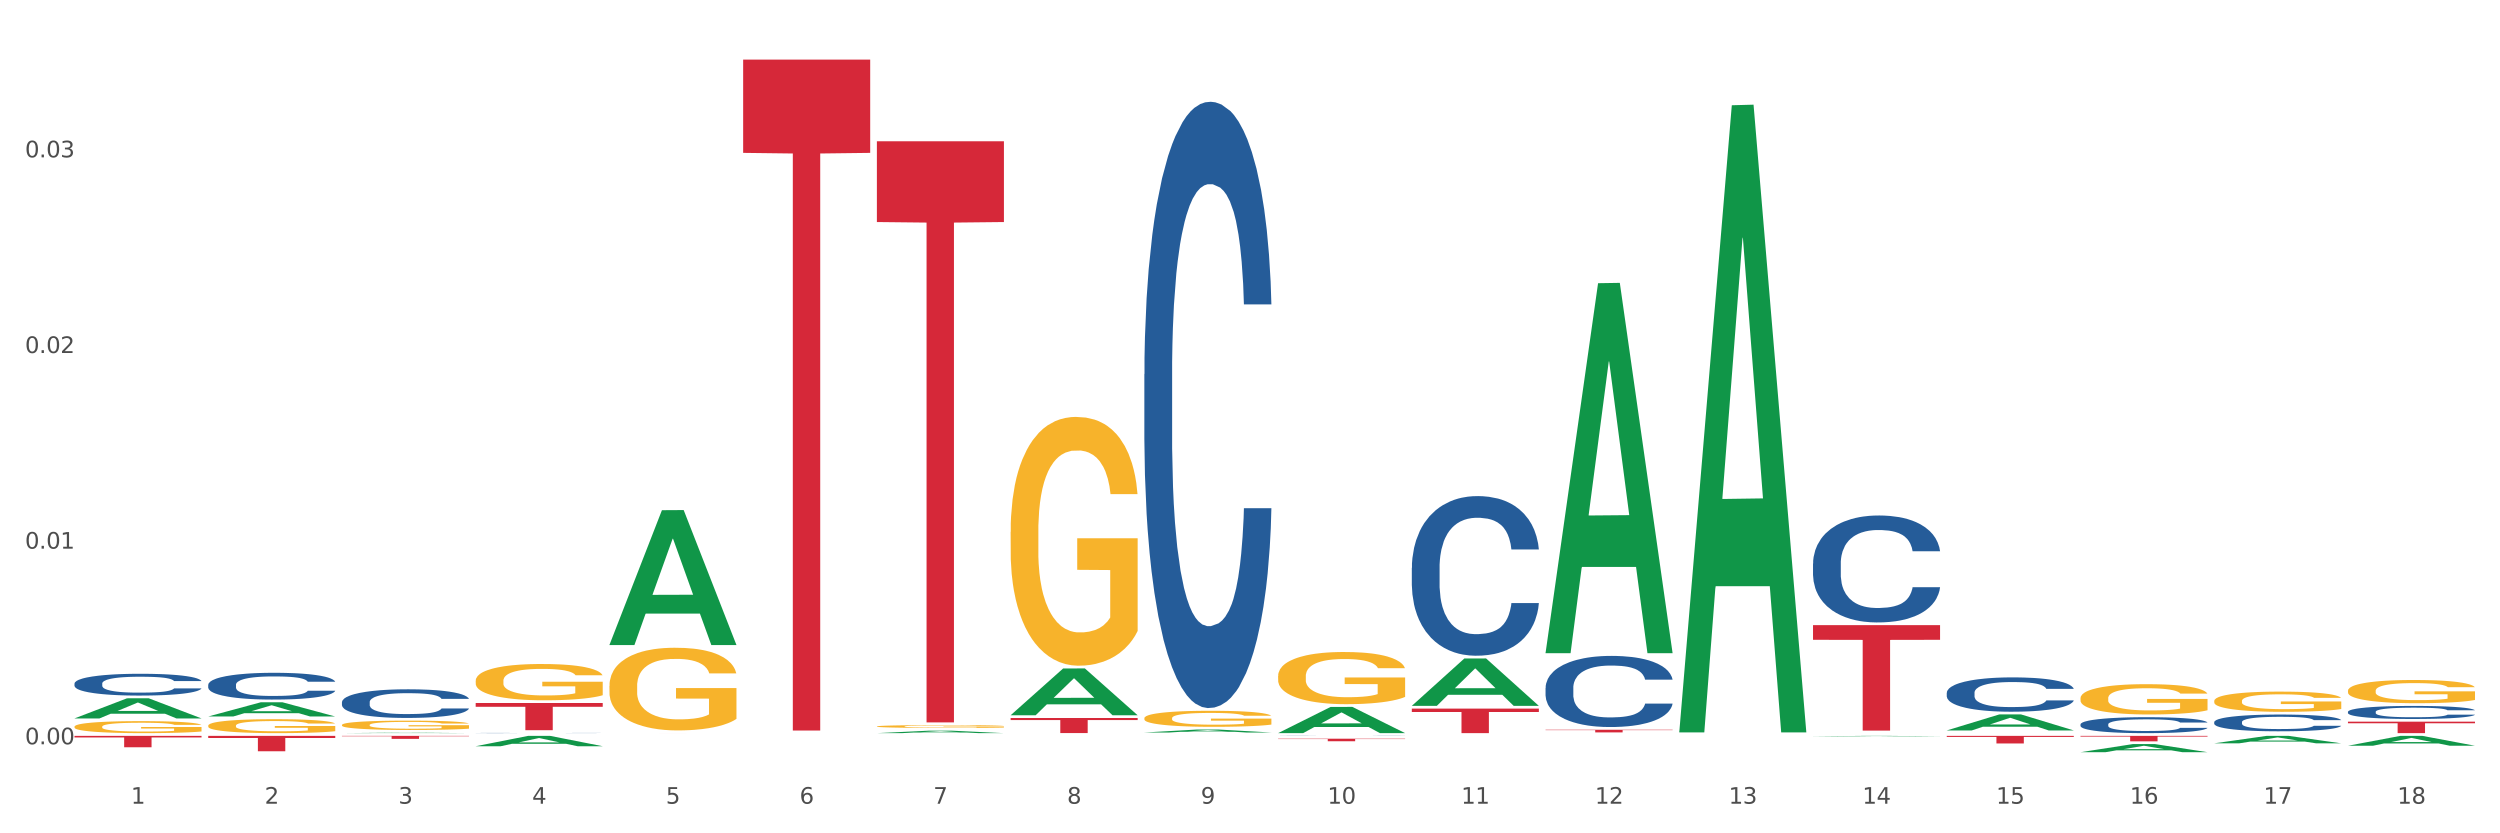 <?xml version="1.0" encoding="utf-8" standalone="no"?>
<!DOCTYPE svg PUBLIC "-//W3C//DTD SVG 1.1//EN"
  "http://www.w3.org/Graphics/SVG/1.1/DTD/svg11.dtd">
<svg xmlns:xlink="http://www.w3.org/1999/xlink" width="1080pt" height="360pt" viewBox="0 0 1080 360" xmlns="http://www.w3.org/2000/svg" version="1.1">
 <rect x="0" y="0" width="1080" height="360" fill="#333333" stroke="none"/>
 <defs>
  <style type="text/css">*{stroke-linejoin: round; stroke-linecap: butt}</style>
 </defs>
 <g id="figure_1">
  <g id="patch_1">
   <path d="M 0 360 
L 1080 360 
L 1080 0 
L 0 0 
z
" style="fill: #ffffff; stroke: #ffffff; stroke-linejoin: miter"/>
  </g>
  <g id="axes_1">
   <g id="matplotlib.axis_1">
    <g id="xtick_1">
     <g id="text_1">
      <!-- 1 -->
      <g style="fill: #4d4d4d" transform="translate(56.563 347.204) scale(0.096 -0.096)">
       <defs>
        <path id="DejaVuSans-31" d="M 794 531 
L 1825 531 
L 1825 4091 
L 703 3866 
L 703 4441 
L 1819 4666 
L 2450 4666 
L 2450 531 
L 3481 531 
L 3481 0 
L 794 0 
L 794 531 
z
" transform="scale(0.016)"/>
       </defs>
       <use xlink:href="#DejaVuSans-31"/>
      </g>
     </g>
    </g>
    <g id="xtick_2">
     <g id="text_2">
      <!-- 2 -->
      <g style="fill: #4d4d4d" transform="translate(114.336 347.204) scale(0.096 -0.096)">
       <defs>
        <path id="DejaVuSans-32" d="M 1228 531 
L 3431 531 
L 3431 0 
L 469 0 
L 469 531 
Q 828 903 1448 1529 
Q 2069 2156 2228 2338 
Q 2531 2678 2651 2914 
Q 2772 3150 2772 3378 
Q 2772 3750 2511 3984 
Q 2250 4219 1831 4219 
Q 1534 4219 1204 4116 
Q 875 4013 500 3803 
L 500 4441 
Q 881 4594 1212 4672 
Q 1544 4750 1819 4750 
Q 2544 4750 2975 4387 
Q 3406 4025 3406 3419 
Q 3406 3131 3298 2873 
Q 3191 2616 2906 2266 
Q 2828 2175 2409 1742 
Q 1991 1309 1228 531 
z
" transform="scale(0.016)"/>
       </defs>
       <use xlink:href="#DejaVuSans-32"/>
      </g>
     </g>
    </g>
    <g id="xtick_3">
     <g id="text_3">
      <!-- 3 -->
      <g style="fill: #4d4d4d" transform="translate(172.109 347.204) scale(0.096 -0.096)">
       <defs>
        <path id="DejaVuSans-33" d="M 2597 2516 
Q 3050 2419 3304 2112 
Q 3559 1806 3559 1356 
Q 3559 666 3084 287 
Q 2609 -91 1734 -91 
Q 1441 -91 1130 -33 
Q 819 25 488 141 
L 488 750 
Q 750 597 1062 519 
Q 1375 441 1716 441 
Q 2309 441 2620 675 
Q 2931 909 2931 1356 
Q 2931 1769 2642 2001 
Q 2353 2234 1838 2234 
L 1294 2234 
L 1294 2753 
L 1863 2753 
Q 2328 2753 2575 2939 
Q 2822 3125 2822 3475 
Q 2822 3834 2567 4026 
Q 2313 4219 1838 4219 
Q 1578 4219 1281 4162 
Q 984 4106 628 3988 
L 628 4550 
Q 988 4650 1302 4700 
Q 1616 4750 1894 4750 
Q 2613 4750 3031 4423 
Q 3450 4097 3450 3541 
Q 3450 3153 3228 2886 
Q 3006 2619 2597 2516 
z
" transform="scale(0.016)"/>
       </defs>
       <use xlink:href="#DejaVuSans-33"/>
      </g>
     </g>
    </g>
    <g id="xtick_4">
     <g id="text_4">
      <!-- 4 -->
      <g style="fill: #4d4d4d" transform="translate(229.882 347.204) scale(0.096 -0.096)">
       <defs>
        <path id="DejaVuSans-34" d="M 2419 4116 
L 825 1625 
L 2419 1625 
L 2419 4116 
z
M 2253 4666 
L 3047 4666 
L 3047 1625 
L 3713 1625 
L 3713 1100 
L 3047 1100 
L 3047 0 
L 2419 0 
L 2419 1100 
L 313 1100 
L 313 1709 
L 2253 4666 
z
" transform="scale(0.016)"/>
       </defs>
       <use xlink:href="#DejaVuSans-34"/>
      </g>
     </g>
    </g>
    <g id="xtick_5">
     <g id="text_5">
      <!-- 5 -->
      <g style="fill: #4d4d4d" transform="translate(287.655 347.204) scale(0.096 -0.096)">
       <defs>
        <path id="DejaVuSans-35" d="M 691 4666 
L 3169 4666 
L 3169 4134 
L 1269 4134 
L 1269 2991 
Q 1406 3038 1543 3061 
Q 1681 3084 1819 3084 
Q 2600 3084 3056 2656 
Q 3513 2228 3513 1497 
Q 3513 744 3044 326 
Q 2575 -91 1722 -91 
Q 1428 -91 1123 -41 
Q 819 9 494 109 
L 494 744 
Q 775 591 1075 516 
Q 1375 441 1709 441 
Q 2250 441 2565 725 
Q 2881 1009 2881 1497 
Q 2881 1984 2565 2268 
Q 2250 2553 1709 2553 
Q 1456 2553 1204 2497 
Q 953 2441 691 2322 
L 691 4666 
z
" transform="scale(0.016)"/>
       </defs>
       <use xlink:href="#DejaVuSans-35"/>
      </g>
     </g>
    </g>
    <g id="xtick_6">
     <g id="text_6">
      <!-- 6 -->
      <g style="fill: #4d4d4d" transform="translate(345.428 347.204) scale(0.096 -0.096)">
       <defs>
        <path id="DejaVuSans-36" d="M 2113 2584 
Q 1688 2584 1439 2293 
Q 1191 2003 1191 1497 
Q 1191 994 1439 701 
Q 1688 409 2113 409 
Q 2538 409 2786 701 
Q 3034 994 3034 1497 
Q 3034 2003 2786 2293 
Q 2538 2584 2113 2584 
z
M 3366 4563 
L 3366 3988 
Q 3128 4100 2886 4159 
Q 2644 4219 2406 4219 
Q 1781 4219 1451 3797 
Q 1122 3375 1075 2522 
Q 1259 2794 1537 2939 
Q 1816 3084 2150 3084 
Q 2853 3084 3261 2657 
Q 3669 2231 3669 1497 
Q 3669 778 3244 343 
Q 2819 -91 2113 -91 
Q 1303 -91 875 529 
Q 447 1150 447 2328 
Q 447 3434 972 4092 
Q 1497 4750 2381 4750 
Q 2619 4750 2861 4703 
Q 3103 4656 3366 4563 
z
" transform="scale(0.016)"/>
       </defs>
       <use xlink:href="#DejaVuSans-36"/>
      </g>
     </g>
    </g>
    <g id="xtick_7">
     <g id="text_7">
      <!-- 7 -->
      <g style="fill: #4d4d4d" transform="translate(403.201 347.204) scale(0.096 -0.096)">
       <defs>
        <path id="DejaVuSans-37" d="M 525 4666 
L 3525 4666 
L 3525 4397 
L 1831 0 
L 1172 0 
L 2766 4134 
L 525 4134 
L 525 4666 
z
" transform="scale(0.016)"/>
       </defs>
       <use xlink:href="#DejaVuSans-37"/>
      </g>
     </g>
    </g>
    <g id="xtick_8">
     <g id="text_8">
      <!-- 8 -->
      <g style="fill: #4d4d4d" transform="translate(460.974 347.204) scale(0.096 -0.096)">
       <defs>
        <path id="DejaVuSans-38" d="M 2034 2216 
Q 1584 2216 1326 1975 
Q 1069 1734 1069 1313 
Q 1069 891 1326 650 
Q 1584 409 2034 409 
Q 2484 409 2743 651 
Q 3003 894 3003 1313 
Q 3003 1734 2745 1975 
Q 2488 2216 2034 2216 
z
M 1403 2484 
Q 997 2584 770 2862 
Q 544 3141 544 3541 
Q 544 4100 942 4425 
Q 1341 4750 2034 4750 
Q 2731 4750 3128 4425 
Q 3525 4100 3525 3541 
Q 3525 3141 3298 2862 
Q 3072 2584 2669 2484 
Q 3125 2378 3379 2068 
Q 3634 1759 3634 1313 
Q 3634 634 3220 271 
Q 2806 -91 2034 -91 
Q 1263 -91 848 271 
Q 434 634 434 1313 
Q 434 1759 690 2068 
Q 947 2378 1403 2484 
z
M 1172 3481 
Q 1172 3119 1398 2916 
Q 1625 2713 2034 2713 
Q 2441 2713 2670 2916 
Q 2900 3119 2900 3481 
Q 2900 3844 2670 4047 
Q 2441 4250 2034 4250 
Q 1625 4250 1398 4047 
Q 1172 3844 1172 3481 
z
" transform="scale(0.016)"/>
       </defs>
       <use xlink:href="#DejaVuSans-38"/>
      </g>
     </g>
    </g>
    <g id="xtick_9">
     <g id="text_9">
      <!-- 9 -->
      <g style="fill: #4d4d4d" transform="translate(518.747 347.204) scale(0.096 -0.096)">
       <defs>
        <path id="DejaVuSans-39" d="M 703 97 
L 703 672 
Q 941 559 1184 500 
Q 1428 441 1663 441 
Q 2288 441 2617 861 
Q 2947 1281 2994 2138 
Q 2813 1869 2534 1725 
Q 2256 1581 1919 1581 
Q 1219 1581 811 2004 
Q 403 2428 403 3163 
Q 403 3881 828 4315 
Q 1253 4750 1959 4750 
Q 2769 4750 3195 4129 
Q 3622 3509 3622 2328 
Q 3622 1225 3098 567 
Q 2575 -91 1691 -91 
Q 1453 -91 1209 -44 
Q 966 3 703 97 
z
M 1959 2075 
Q 2384 2075 2632 2365 
Q 2881 2656 2881 3163 
Q 2881 3666 2632 3958 
Q 2384 4250 1959 4250 
Q 1534 4250 1286 3958 
Q 1038 3666 1038 3163 
Q 1038 2656 1286 2365 
Q 1534 2075 1959 2075 
z
" transform="scale(0.016)"/>
       </defs>
       <use xlink:href="#DejaVuSans-39"/>
      </g>
     </g>
    </g>
    <g id="xtick_10">
     <g id="text_10">
      <!-- 10 -->
      <g style="fill: #4d4d4d" transform="translate(573.466 347.204) scale(0.096 -0.096)">
       <defs>
        <path id="DejaVuSans-30" d="M 2034 4250 
Q 1547 4250 1301 3770 
Q 1056 3291 1056 2328 
Q 1056 1369 1301 889 
Q 1547 409 2034 409 
Q 2525 409 2770 889 
Q 3016 1369 3016 2328 
Q 3016 3291 2770 3770 
Q 2525 4250 2034 4250 
z
M 2034 4750 
Q 2819 4750 3233 4129 
Q 3647 3509 3647 2328 
Q 3647 1150 3233 529 
Q 2819 -91 2034 -91 
Q 1250 -91 836 529 
Q 422 1150 422 2328 
Q 422 3509 836 4129 
Q 1250 4750 2034 4750 
z
" transform="scale(0.016)"/>
       </defs>
       <use xlink:href="#DejaVuSans-31"/>
       <use xlink:href="#DejaVuSans-30" transform="translate(63.623 0)"/>
      </g>
     </g>
    </g>
    <g id="xtick_11">
     <g id="text_11">
      <!-- 11 -->
      <g style="fill: #4d4d4d" transform="translate(631.239 347.204) scale(0.096 -0.096)">
       <use xlink:href="#DejaVuSans-31"/>
       <use xlink:href="#DejaVuSans-31" transform="translate(63.623 0)"/>
      </g>
     </g>
    </g>
    <g id="xtick_12">
     <g id="text_12">
      <!-- 12 -->
      <g style="fill: #4d4d4d" transform="translate(689.012 347.204) scale(0.096 -0.096)">
       <use xlink:href="#DejaVuSans-31"/>
       <use xlink:href="#DejaVuSans-32" transform="translate(63.623 0)"/>
      </g>
     </g>
    </g>
    <g id="xtick_13">
     <g id="text_13">
      <!-- 13 -->
      <g style="fill: #4d4d4d" transform="translate(746.785 347.204) scale(0.096 -0.096)">
       <use xlink:href="#DejaVuSans-31"/>
       <use xlink:href="#DejaVuSans-33" transform="translate(63.623 0)"/>
      </g>
     </g>
    </g>
    <g id="xtick_14">
     <g id="text_14">
      <!-- 14 -->
      <g style="fill: #4d4d4d" transform="translate(804.558 347.204) scale(0.096 -0.096)">
       <use xlink:href="#DejaVuSans-31"/>
       <use xlink:href="#DejaVuSans-34" transform="translate(63.623 0)"/>
      </g>
     </g>
    </g>
    <g id="xtick_15">
     <g id="text_15">
      <!-- 15 -->
      <g style="fill: #4d4d4d" transform="translate(862.331 347.204) scale(0.096 -0.096)">
       <use xlink:href="#DejaVuSans-31"/>
       <use xlink:href="#DejaVuSans-35" transform="translate(63.623 0)"/>
      </g>
     </g>
    </g>
    <g id="xtick_16">
     <g id="text_16">
      <!-- 16 -->
      <g style="fill: #4d4d4d" transform="translate(920.104 347.204) scale(0.096 -0.096)">
       <use xlink:href="#DejaVuSans-31"/>
       <use xlink:href="#DejaVuSans-36" transform="translate(63.623 0)"/>
      </g>
     </g>
    </g>
    <g id="xtick_17">
     <g id="text_17">
      <!-- 17 -->
      <g style="fill: #4d4d4d" transform="translate(977.877 347.204) scale(0.096 -0.096)">
       <use xlink:href="#DejaVuSans-31"/>
       <use xlink:href="#DejaVuSans-37" transform="translate(63.623 0)"/>
      </g>
     </g>
    </g>
    <g id="xtick_18">
     <g id="text_18">
      <!-- 18 -->
      <g style="fill: #4d4d4d" transform="translate(1035.65 347.204) scale(0.096 -0.096)">
       <use xlink:href="#DejaVuSans-31"/>
       <use xlink:href="#DejaVuSans-38" transform="translate(63.623 0)"/>
      </g>
     </g>
    </g>
    <g id="xtick_19"/>
    <g id="xtick_20"/>
    <g id="xtick_21"/>
    <g id="xtick_22"/>
    <g id="xtick_23"/>
    <g id="xtick_24"/>
    <g id="xtick_25"/>
    <g id="xtick_26"/>
    <g id="xtick_27"/>
    <g id="xtick_28"/>
    <g id="xtick_29"/>
    <g id="xtick_30"/>
    <g id="xtick_31"/>
    <g id="xtick_32"/>
    <g id="xtick_33"/>
    <g id="xtick_34"/>
    <g id="xtick_35"/>
   </g>
   <g id="matplotlib.axis_2">
    <g id="ytick_1">
     <g id="text_19">
      <!-- 0.00 -->
      <g style="fill: #4d4d4d" transform="translate(10.8 321.535) scale(0.096 -0.096)">
       <defs>
        <path id="DejaVuSans-2e" d="M 684 794 
L 1344 794 
L 1344 0 
L 684 0 
L 684 794 
z
" transform="scale(0.016)"/>
       </defs>
       <use xlink:href="#DejaVuSans-30"/>
       <use xlink:href="#DejaVuSans-2e" transform="translate(63.623 0)"/>
       <use xlink:href="#DejaVuSans-30" transform="translate(95.41 0)"/>
       <use xlink:href="#DejaVuSans-30" transform="translate(159.033 0)"/>
      </g>
     </g>
    </g>
    <g id="ytick_2">
     <g id="text_20">
      <!-- 0.01 -->
      <g style="fill: #4d4d4d" transform="translate(10.8 237.017) scale(0.096 -0.096)">
       <use xlink:href="#DejaVuSans-30"/>
       <use xlink:href="#DejaVuSans-2e" transform="translate(63.623 0)"/>
       <use xlink:href="#DejaVuSans-30" transform="translate(95.41 0)"/>
       <use xlink:href="#DejaVuSans-31" transform="translate(159.033 0)"/>
      </g>
     </g>
    </g>
    <g id="ytick_3">
     <g id="text_21">
      <!-- 0.02 -->
      <g style="fill: #4d4d4d" transform="translate(10.8 152.498) scale(0.096 -0.096)">
       <use xlink:href="#DejaVuSans-30"/>
       <use xlink:href="#DejaVuSans-2e" transform="translate(63.623 0)"/>
       <use xlink:href="#DejaVuSans-30" transform="translate(95.41 0)"/>
       <use xlink:href="#DejaVuSans-32" transform="translate(159.033 0)"/>
      </g>
     </g>
    </g>
    <g id="ytick_4">
     <g id="text_22">
      <!-- 0.03 -->
      <g style="fill: #4d4d4d" transform="translate(10.8 67.98) scale(0.096 -0.096)">
       <use xlink:href="#DejaVuSans-30"/>
       <use xlink:href="#DejaVuSans-2e" transform="translate(63.623 0)"/>
       <use xlink:href="#DejaVuSans-30" transform="translate(95.41 0)"/>
       <use xlink:href="#DejaVuSans-33" transform="translate(159.033 0)"/>
      </g>
     </g>
    </g>
    <g id="ytick_5"/>
    <g id="ytick_6"/>
    <g id="ytick_7"/>
    <g id="ytick_8"/>
   </g>
   <g id="PolyCollection_1">
    <path d="M 32.175 310.346 
L 32.232 310.338 
L 54.864 301.666 
L 64.257 301.658 
L 87.059 310.363 
L 76.196 310.363 
L 71.273 308.336 
L 47.905 308.336 
L 47.735 308.368 
L 42.982 310.363 
L 32.175 310.363 
L 32.175 310.346 
L 50.847 307.126 
L 68.331 307.118 
L 59.674 303.513 
L 59.561 303.497 
L 59.447 303.522 
L 50.79 307.118 
L 50.847 307.126 
L 32.175 310.346 
z
" clip-path="url(#p79e205b70a)" style="fill: #109648"/>
    <path d="M 89.948 309.514 
L 90.005 309.508 
L 112.637 303.389 
L 122.03 303.383 
L 144.832 309.526 
L 133.969 309.526 
L 129.046 308.095 
L 105.678 308.095 
L 105.508 308.118 
L 100.755 309.526 
L 89.948 309.526 
L 89.948 309.514 
L 108.62 307.242 
L 126.104 307.236 
L 117.447 304.693 
L 117.334 304.681 
L 117.22 304.698 
L 108.563 307.236 
L 108.62 307.242 
L 89.948 309.514 
z
" clip-path="url(#p79e205b70a)" style="fill: #109648"/>
    <path d="M 147.721 316.719 
L 147.778 316.718 
L 170.41 316.515 
L 179.803 316.515 
L 202.605 316.719 
L 191.742 316.719 
L 186.819 316.672 
L 163.451 316.672 
L 163.281 316.672 
L 158.528 316.719 
L 147.721 316.719 
L 147.721 316.719 
L 166.393 316.643 
L 183.877 316.643 
L 175.22 316.558 
L 175.107 316.558 
L 174.993 316.559 
L 166.336 316.643 
L 166.393 316.643 
L 147.721 316.719 
z
" clip-path="url(#p79e205b70a)" style="fill: #109648"/>
    <path d="M 205.494 322.366 
L 205.551 322.362 
L 228.183 317.892 
L 237.576 317.888 
L 260.378 322.375 
L 249.515 322.375 
L 244.592 321.33 
L 221.224 321.33 
L 221.054 321.347 
L 216.301 322.375 
L 205.494 322.375 
L 205.494 322.366 
L 224.166 320.706 
L 241.65 320.702 
L 232.993 318.844 
L 232.88 318.836 
L 232.766 318.848 
L 224.109 320.702 
L 224.166 320.706 
L 205.494 322.366 
z
" clip-path="url(#p79e205b70a)" style="fill: #109648"/>
    <path d="M 263.267 278.548 
L 263.324 278.493 
L 285.956 220.402 
L 295.349 220.347 
L 318.151 278.657 
L 307.288 278.657 
L 302.365 265.079 
L 278.997 265.079 
L 278.827 265.298 
L 274.074 278.657 
L 263.267 278.657 
L 263.267 278.548 
L 281.939 256.976 
L 299.423 256.921 
L 290.766 232.776 
L 290.653 232.666 
L 290.539 232.83 
L 281.882 256.921 
L 281.939 256.976 
L 263.267 278.548 
z
" clip-path="url(#p79e205b70a)" style="fill: #109648"/>
    <path d="M 378.813 316.717 
L 378.869 316.716 
L 401.502 315.637 
L 410.895 315.636 
L 433.697 316.719 
L 422.834 316.719 
L 417.911 316.467 
L 394.543 316.467 
L 394.373 316.471 
L 389.62 316.719 
L 378.813 316.719 
L 378.813 316.717 
L 397.485 316.316 
L 414.969 316.315 
L 406.312 315.867 
L 406.198 315.865 
L 406.085 315.868 
L 397.428 316.315 
L 397.485 316.316 
L 378.813 316.717 
z
" clip-path="url(#p79e205b70a)" style="fill: #109648"/>
    <path d="M 956.543 321.113 
L 956.599 321.11 
L 979.232 317.891 
L 988.625 317.888 
L 1011.427 321.119 
L 1000.563 321.119 
L 995.641 320.366 
L 972.272 320.366 
L 972.103 320.379 
L 967.35 321.119 
L 956.543 321.119 
L 956.543 321.113 
L 975.215 319.917 
L 992.698 319.914 
L 984.041 318.576 
L 983.928 318.57 
L 983.815 318.579 
L 975.158 319.914 
L 975.215 319.917 
L 956.543 321.113 
z
" clip-path="url(#p79e205b70a)" style="fill: #109648"/>
    <path d="M 1014.316 322.153 
L 1014.372 322.149 
L 1037.005 317.892 
L 1046.398 317.888 
L 1069.2 322.161 
L 1058.336 322.161 
L 1053.414 321.166 
L 1030.045 321.166 
L 1029.876 321.182 
L 1025.123 322.161 
L 1014.316 322.161 
L 1014.316 322.153 
L 1032.988 320.572 
L 1050.471 320.568 
L 1041.814 318.798 
L 1041.701 318.79 
L 1041.588 318.803 
L 1032.931 320.568 
L 1032.988 320.572 
L 1014.316 322.153 
z
" clip-path="url(#p79e205b70a)" style="fill: #109648"/>
    <path d="M 840.997 299.294 
L 841.062 299.281 
L 841.062 298.902 
L 841.256 298.387 
L 841.97 297.439 
L 842.878 296.721 
L 844.435 295.882 
L 845.278 295.53 
L 846.381 295.137 
L 848.652 294.5 
L 851.247 293.959 
L 853.063 293.661 
L 854.426 293.471 
L 857.475 293.132 
L 859.227 292.983 
L 861.043 292.862 
L 862.6 292.78 
L 865.195 292.685 
L 867.271 292.645 
L 869.672 292.631 
L 871.683 292.645 
L 874.343 292.699 
L 878.235 292.862 
L 879.727 292.956 
L 881.738 293.119 
L 883.814 293.336 
L 885.501 293.552 
L 887.447 293.864 
L 889.458 294.27 
L 891.405 294.785 
L 892.767 295.259 
L 893.87 295.76 
L 894.843 296.369 
L 895.557 297.033 
L 895.881 297.588 
L 884.009 297.588 
L 883.685 297.087 
L 883.036 296.545 
L 882.387 296.18 
L 881.673 295.882 
L 880.571 295.543 
L 879.597 295.326 
L 877.976 295.069 
L 876.483 294.907 
L 875.251 294.812 
L 873.759 294.73 
L 870.58 294.649 
L 868.309 294.649 
L 866.882 294.676 
L 865.13 294.744 
L 863.638 294.839 
L 861.887 295.001 
L 860.524 295.177 
L 859.162 295.408 
L 858.383 295.57 
L 857.216 295.868 
L 856.437 296.112 
L 855.399 296.532 
L 854.815 296.83 
L 853.777 297.602 
L 853.323 298.17 
L 853.128 298.563 
L 852.999 298.997 
L 852.999 301.109 
L 853.388 302.057 
L 853.712 302.463 
L 854.231 302.924 
L 855.204 303.52 
L 856.632 304.102 
L 858.124 304.522 
L 859.356 304.779 
L 860.524 304.969 
L 861.692 305.118 
L 863.119 305.253 
L 864.287 305.335 
L 866.039 305.416 
L 868.115 305.456 
L 869.736 305.456 
L 873.045 305.389 
L 874.537 305.321 
L 875.964 305.226 
L 877.521 305.077 
L 878.754 304.915 
L 879.468 304.793 
L 880.635 304.536 
L 881.544 304.265 
L 882.322 303.953 
L 882.841 303.682 
L 883.425 303.276 
L 883.879 302.816 
L 884.009 302.572 
L 895.881 302.572 
L 895.622 303.059 
L 895.167 303.533 
L 894.259 304.17 
L 893.546 304.536 
L 892.443 304.982 
L 891.275 305.362 
L 889.653 305.782 
L 888.161 306.093 
L 886.604 306.364 
L 884.917 306.608 
L 881.868 306.946 
L 880.765 307.041 
L 878.43 307.204 
L 876.613 307.298 
L 873.953 307.393 
L 871.229 307.447 
L 868.374 307.461 
L 865.844 307.434 
L 863.054 307.353 
L 861.303 307.271 
L 859.356 307.149 
L 857.086 306.96 
L 854.945 306.73 
L 852.934 306.459 
L 851.052 306.147 
L 849.301 305.795 
L 847.03 305.213 
L 845.343 304.644 
L 844.111 304.116 
L 843.267 303.669 
L 842.424 303.1 
L 841.97 302.707 
L 841.256 301.759 
L 840.997 300.879 
L 840.997 299.294 
z
" clip-path="url(#p79e205b70a)" style="fill: #255c99"/>
    <path d="M 783.224 243.451 
L 783.289 243.408 
L 783.289 242.227 
L 783.483 240.623 
L 784.197 237.669 
L 785.105 235.433 
L 786.662 232.817 
L 787.506 231.719 
L 788.608 230.496 
L 790.879 228.512 
L 793.474 226.824 
L 795.291 225.896 
L 796.653 225.305 
L 799.702 224.25 
L 801.454 223.786 
L 803.27 223.406 
L 804.827 223.153 
L 807.422 222.858 
L 809.498 222.731 
L 811.899 222.689 
L 813.91 222.731 
L 816.57 222.9 
L 820.462 223.406 
L 821.954 223.702 
L 823.965 224.208 
L 826.041 224.883 
L 827.728 225.559 
L 829.674 226.529 
L 831.685 227.795 
L 833.632 229.399 
L 834.994 230.875 
L 836.097 232.437 
L 837.07 234.336 
L 837.784 236.403 
L 838.108 238.134 
L 826.236 238.134 
L 825.912 236.572 
L 825.263 234.884 
L 824.614 233.745 
L 823.9 232.817 
L 822.798 231.762 
L 821.824 231.086 
L 820.203 230.285 
L 818.71 229.778 
L 817.478 229.483 
L 815.986 229.23 
L 812.807 228.977 
L 810.536 228.977 
L 809.109 229.061 
L 807.357 229.272 
L 805.865 229.567 
L 804.114 230.074 
L 802.751 230.622 
L 801.389 231.34 
L 800.61 231.846 
L 799.443 232.774 
L 798.664 233.534 
L 797.626 234.842 
L 797.042 235.77 
L 796.004 238.176 
L 795.55 239.948 
L 795.355 241.172 
L 795.226 242.522 
L 795.226 249.105 
L 795.615 252.059 
L 795.939 253.325 
L 796.458 254.76 
L 797.431 256.616 
L 798.859 258.431 
L 800.351 259.739 
L 801.583 260.541 
L 802.751 261.131 
L 803.919 261.596 
L 805.346 262.018 
L 806.514 262.271 
L 808.266 262.524 
L 810.342 262.651 
L 811.963 262.651 
L 815.272 262.44 
L 816.764 262.229 
L 818.191 261.933 
L 819.748 261.469 
L 820.981 260.963 
L 821.695 260.583 
L 822.862 259.781 
L 823.771 258.937 
L 824.549 257.967 
L 825.068 257.123 
L 825.652 255.857 
L 826.106 254.422 
L 826.236 253.662 
L 838.108 253.662 
L 837.849 255.182 
L 837.394 256.658 
L 836.486 258.642 
L 835.773 259.781 
L 834.67 261.174 
L 833.502 262.355 
L 831.88 263.663 
L 830.388 264.634 
L 828.831 265.478 
L 827.144 266.237 
L 824.095 267.292 
L 822.992 267.588 
L 820.657 268.094 
L 818.84 268.39 
L 816.18 268.685 
L 813.456 268.854 
L 810.601 268.896 
L 808.071 268.812 
L 805.281 268.558 
L 803.53 268.305 
L 801.583 267.925 
L 799.313 267.335 
L 797.172 266.617 
L 795.161 265.773 
L 793.279 264.803 
L 791.528 263.706 
L 789.257 261.891 
L 787.57 260.119 
L 786.338 258.473 
L 785.494 257.08 
L 784.651 255.308 
L 784.197 254.084 
L 783.483 251.131 
L 783.224 248.388 
L 783.224 243.451 
z
" clip-path="url(#p79e205b70a)" style="fill: #255c99"/>
    <path d="M 956.543 311.936 
L 956.608 311.929 
L 956.608 311.744 
L 956.802 311.493 
L 957.516 311.03 
L 958.424 310.679 
L 959.981 310.269 
L 960.824 310.098 
L 961.927 309.906 
L 964.198 309.595 
L 966.793 309.33 
L 968.609 309.185 
L 969.972 309.092 
L 973.021 308.927 
L 974.773 308.854 
L 976.589 308.795 
L 978.146 308.755 
L 980.741 308.709 
L 982.817 308.689 
L 985.217 308.682 
L 987.229 308.689 
L 989.888 308.715 
L 993.781 308.795 
L 995.273 308.841 
L 997.284 308.92 
L 999.36 309.026 
L 1001.047 309.132 
L 1002.993 309.284 
L 1005.004 309.483 
L 1006.951 309.734 
L 1008.313 309.965 
L 1009.416 310.21 
L 1010.389 310.507 
L 1011.103 310.832 
L 1011.427 311.103 
L 999.555 311.103 
L 999.231 310.858 
L 998.582 310.593 
L 997.933 310.415 
L 997.219 310.269 
L 996.116 310.104 
L 995.143 309.998 
L 993.521 309.873 
L 992.029 309.793 
L 990.797 309.747 
L 989.305 309.707 
L 986.126 309.668 
L 983.855 309.668 
L 982.428 309.681 
L 980.676 309.714 
L 979.184 309.76 
L 977.432 309.84 
L 976.07 309.926 
L 974.708 310.038 
L 973.929 310.117 
L 972.761 310.263 
L 971.983 310.382 
L 970.945 310.587 
L 970.361 310.732 
L 969.323 311.109 
L 968.869 311.387 
L 968.674 311.579 
L 968.545 311.79 
L 968.545 312.822 
L 968.934 313.285 
L 969.258 313.483 
L 969.777 313.708 
L 970.75 313.999 
L 972.178 314.283 
L 973.67 314.488 
L 974.902 314.614 
L 976.07 314.707 
L 977.238 314.779 
L 978.665 314.845 
L 979.833 314.885 
L 981.584 314.925 
L 983.66 314.945 
L 985.282 314.945 
L 988.591 314.912 
L 990.083 314.878 
L 991.51 314.832 
L 993.067 314.759 
L 994.3 314.68 
L 995.014 314.621 
L 996.181 314.495 
L 997.09 314.363 
L 997.868 314.211 
L 998.387 314.078 
L 998.971 313.88 
L 999.425 313.655 
L 999.555 313.536 
L 1011.427 313.536 
L 1011.168 313.774 
L 1010.713 314.006 
L 1009.805 314.316 
L 1009.092 314.495 
L 1007.989 314.713 
L 1006.821 314.898 
L 1005.199 315.103 
L 1003.707 315.255 
L 1002.15 315.388 
L 1000.463 315.507 
L 997.414 315.672 
L 996.311 315.718 
L 993.976 315.798 
L 992.159 315.844 
L 989.499 315.89 
L 986.774 315.917 
L 983.92 315.923 
L 981.39 315.91 
L 978.6 315.87 
L 976.849 315.831 
L 974.902 315.771 
L 972.632 315.679 
L 970.491 315.566 
L 968.48 315.434 
L 966.598 315.282 
L 964.847 315.11 
L 962.576 314.826 
L 960.889 314.548 
L 959.657 314.29 
L 958.813 314.072 
L 957.97 313.794 
L 957.516 313.602 
L 956.802 313.139 
L 956.543 312.71 
L 956.543 311.936 
z
" clip-path="url(#p79e205b70a)" style="fill: #255c99"/>
    <path d="M 898.77 312.923 
L 898.835 312.917 
L 898.835 312.741 
L 899.029 312.501 
L 899.743 312.061 
L 900.651 311.727 
L 902.208 311.337 
L 903.051 311.173 
L 904.154 310.991 
L 906.425 310.695 
L 909.02 310.443 
L 910.836 310.304 
L 912.199 310.216 
L 915.248 310.059 
L 917 309.99 
L 918.816 309.933 
L 920.373 309.895 
L 922.968 309.851 
L 925.044 309.832 
L 927.444 309.826 
L 929.456 309.832 
L 932.116 309.857 
L 936.008 309.933 
L 937.5 309.977 
L 939.511 310.053 
L 941.587 310.153 
L 943.274 310.254 
L 945.22 310.399 
L 947.231 310.588 
L 949.178 310.827 
L 950.54 311.047 
L 951.643 311.28 
L 952.616 311.563 
L 953.33 311.872 
L 953.654 312.13 
L 941.782 312.13 
L 941.458 311.897 
L 940.809 311.645 
L 940.16 311.475 
L 939.446 311.337 
L 938.344 311.179 
L 937.37 311.079 
L 935.749 310.959 
L 934.256 310.884 
L 933.024 310.84 
L 931.532 310.802 
L 928.353 310.764 
L 926.082 310.764 
L 924.655 310.777 
L 922.903 310.808 
L 921.411 310.852 
L 919.659 310.928 
L 918.297 311.009 
L 916.935 311.116 
L 916.156 311.192 
L 914.988 311.331 
L 914.21 311.444 
L 913.172 311.639 
L 912.588 311.777 
L 911.55 312.136 
L 911.096 312.401 
L 910.901 312.583 
L 910.772 312.785 
L 910.772 313.767 
L 911.161 314.207 
L 911.485 314.396 
L 912.004 314.61 
L 912.977 314.887 
L 914.405 315.158 
L 915.897 315.353 
L 917.129 315.473 
L 918.297 315.561 
L 919.465 315.63 
L 920.892 315.693 
L 922.06 315.731 
L 923.811 315.768 
L 925.887 315.787 
L 927.509 315.787 
L 930.818 315.756 
L 932.31 315.724 
L 933.737 315.68 
L 935.294 315.611 
L 936.527 315.536 
L 937.241 315.479 
L 938.408 315.359 
L 939.317 315.233 
L 940.095 315.089 
L 940.614 314.963 
L 941.198 314.774 
L 941.652 314.56 
L 941.782 314.447 
L 953.654 314.447 
L 953.395 314.673 
L 952.94 314.893 
L 952.032 315.189 
L 951.319 315.359 
L 950.216 315.567 
L 949.048 315.743 
L 947.426 315.938 
L 945.934 316.083 
L 944.377 316.209 
L 942.69 316.322 
L 939.641 316.48 
L 938.538 316.524 
L 936.203 316.599 
L 934.386 316.644 
L 931.726 316.688 
L 929.002 316.713 
L 926.147 316.719 
L 923.617 316.706 
L 920.827 316.669 
L 919.076 316.631 
L 917.129 316.574 
L 914.859 316.486 
L 912.718 316.379 
L 910.707 316.253 
L 908.825 316.108 
L 907.074 315.945 
L 904.803 315.674 
L 903.116 315.41 
L 901.884 315.164 
L 901.04 314.956 
L 900.197 314.692 
L 899.743 314.509 
L 899.029 314.069 
L 898.77 313.66 
L 898.77 312.923 
z
" clip-path="url(#p79e205b70a)" style="fill: #255c99"/>
    <path d="M 1014.316 307.495 
L 1014.381 307.49 
L 1014.381 307.346 
L 1014.575 307.15 
L 1015.289 306.789 
L 1016.197 306.515 
L 1017.754 306.196 
L 1018.597 306.062 
L 1019.7 305.912 
L 1021.971 305.67 
L 1024.566 305.463 
L 1026.382 305.35 
L 1027.745 305.278 
L 1030.794 305.149 
L 1032.546 305.092 
L 1034.362 305.046 
L 1035.919 305.015 
L 1038.514 304.979 
L 1040.59 304.963 
L 1042.99 304.958 
L 1045.002 304.963 
L 1047.661 304.984 
L 1051.554 305.046 
L 1053.046 305.082 
L 1055.057 305.144 
L 1057.133 305.226 
L 1058.82 305.309 
L 1060.766 305.427 
L 1062.777 305.582 
L 1064.724 305.778 
L 1066.086 305.958 
L 1067.189 306.149 
L 1068.162 306.381 
L 1068.876 306.634 
L 1069.2 306.845 
L 1057.328 306.845 
L 1057.003 306.655 
L 1056.355 306.448 
L 1055.706 306.309 
L 1054.992 306.196 
L 1053.889 306.067 
L 1052.916 305.984 
L 1051.294 305.886 
L 1049.802 305.824 
L 1048.57 305.788 
L 1047.078 305.757 
L 1043.899 305.726 
L 1041.628 305.726 
L 1040.201 305.737 
L 1038.449 305.762 
L 1036.957 305.799 
L 1035.205 305.86 
L 1033.843 305.927 
L 1032.481 306.015 
L 1031.702 306.077 
L 1030.534 306.19 
L 1029.756 306.283 
L 1028.718 306.443 
L 1028.134 306.557 
L 1027.096 306.851 
L 1026.642 307.067 
L 1026.447 307.217 
L 1026.318 307.382 
L 1026.318 308.186 
L 1026.707 308.547 
L 1027.031 308.702 
L 1027.55 308.877 
L 1028.523 309.104 
L 1029.951 309.326 
L 1031.443 309.486 
L 1032.675 309.584 
L 1033.843 309.656 
L 1035.011 309.713 
L 1036.438 309.764 
L 1037.606 309.795 
L 1039.357 309.826 
L 1041.433 309.842 
L 1043.055 309.842 
L 1046.364 309.816 
L 1047.856 309.79 
L 1049.283 309.754 
L 1050.84 309.697 
L 1052.073 309.635 
L 1052.787 309.589 
L 1053.954 309.491 
L 1054.863 309.388 
L 1055.641 309.269 
L 1056.16 309.166 
L 1056.744 309.011 
L 1057.198 308.836 
L 1057.328 308.743 
L 1069.2 308.743 
L 1068.94 308.929 
L 1068.486 309.109 
L 1067.578 309.352 
L 1066.864 309.491 
L 1065.762 309.661 
L 1064.594 309.806 
L 1062.972 309.966 
L 1061.48 310.084 
L 1059.923 310.187 
L 1058.236 310.28 
L 1055.187 310.409 
L 1054.084 310.445 
L 1051.749 310.507 
L 1049.932 310.543 
L 1047.272 310.579 
L 1044.547 310.6 
L 1041.693 310.605 
L 1039.163 310.595 
L 1036.373 310.564 
L 1034.622 310.533 
L 1032.675 310.486 
L 1030.405 310.414 
L 1028.264 310.327 
L 1026.253 310.223 
L 1024.371 310.105 
L 1022.62 309.971 
L 1020.349 309.749 
L 1018.662 309.532 
L 1017.43 309.331 
L 1016.586 309.161 
L 1015.743 308.944 
L 1015.289 308.795 
L 1014.575 308.434 
L 1014.316 308.099 
L 1014.316 307.495 
z
" clip-path="url(#p79e205b70a)" style="fill: #255c99"/>
    <path d="M 436.586 308.961 
L 436.642 308.942 
L 459.275 288.775 
L 468.668 288.756 
L 491.47 308.999 
L 480.606 308.999 
L 475.684 304.285 
L 452.316 304.285 
L 452.146 304.361 
L 447.393 308.999 
L 436.586 308.999 
L 436.586 308.961 
L 455.258 301.472 
L 472.742 301.453 
L 464.085 293.071 
L 463.971 293.033 
L 463.858 293.09 
L 455.201 301.453 
L 455.258 301.472 
L 436.586 308.961 
z
" clip-path="url(#p79e205b70a)" style="fill: #109648"/>
    <path d="M 956.543 302.813 
L 956.607 302.805 
L 956.607 302.518 
L 956.737 302.271 
L 957.385 301.672 
L 958.357 301.177 
L 959.07 300.914 
L 959.783 300.698 
L 960.625 300.483 
L 961.662 300.259 
L 963.541 299.932 
L 964.707 299.765 
L 966.133 299.589 
L 968.725 299.334 
L 970.604 299.19 
L 972.548 299.07 
L 975.723 298.927 
L 977.797 298.863 
L 980 298.815 
L 982.656 298.783 
L 984.665 298.775 
L 989.072 298.799 
L 992.83 298.871 
L 994.644 298.927 
L 996.977 299.022 
L 998.208 299.086 
L 1000.217 299.214 
L 1002.29 299.382 
L 1003.716 299.525 
L 1005.854 299.797 
L 1007.474 300.068 
L 1008.965 300.403 
L 1009.742 300.635 
L 1010.325 300.85 
L 1010.844 301.097 
L 1011.362 301.488 
L 999.698 301.488 
L 999.245 301.209 
L 998.532 300.946 
L 997.495 300.69 
L 996.588 300.531 
L 995.033 300.331 
L 993.607 300.204 
L 992.117 300.108 
L 990.303 300.028 
L 988.877 299.988 
L 986.868 299.956 
L 982.916 299.964 
L 980.259 300.028 
L 978.445 300.108 
L 977.278 300.18 
L 976.241 300.259 
L 975.075 300.371 
L 973.714 300.539 
L 972.742 300.69 
L 971.77 300.882 
L 970.993 301.073 
L 970.28 301.297 
L 969.697 301.536 
L 969.243 301.784 
L 968.854 302.087 
L 968.53 302.59 
L 968.53 303.683 
L 968.66 303.931 
L 968.984 304.258 
L 969.373 304.505 
L 970.021 304.8 
L 970.604 305 
L 971.706 305.287 
L 972.937 305.527 
L 973.909 305.678 
L 974.881 305.806 
L 976.565 305.982 
L 978.445 306.125 
L 980.065 306.213 
L 982.268 306.293 
L 983.758 306.325 
L 985.054 306.341 
L 988.229 306.341 
L 990.497 306.317 
L 993.024 306.261 
L 994.968 306.189 
L 996.588 306.101 
L 998.403 305.958 
L 999.569 305.822 
L 999.569 304.154 
L 985.313 304.146 
L 985.313 303.037 
L 1011.427 303.037 
L 1011.427 306.293 
L 1010.325 306.46 
L 1009.094 306.612 
L 1007.798 306.748 
L 1005.854 306.915 
L 1003.522 307.075 
L 1001.448 307.187 
L 999.245 307.282 
L 996.653 307.37 
L 993.283 307.45 
L 991.21 307.482 
L 988.618 307.506 
L 985.572 307.514 
L 982.916 307.498 
L 980.324 307.458 
L 977.602 307.386 
L 974.945 307.282 
L 972.937 307.179 
L 970.928 307.051 
L 968.79 306.883 
L 967.105 306.724 
L 965.809 306.58 
L 964.383 306.397 
L 962.828 306.157 
L 961.662 305.942 
L 960.625 305.718 
L 959.523 305.431 
L 958.746 305.184 
L 957.968 304.872 
L 957.515 304.641 
L 956.996 304.282 
L 956.607 303.779 
L 956.543 302.813 
z
" clip-path="url(#p79e205b70a)" style="fill: #f7b32b"/>
    <path d="M 321.04 25.759 
L 375.924 25.759 
L 375.924 66.038 
L 354.335 66.31 
L 354.335 315.602 
L 342.499 315.602 
L 342.499 66.31 
L 321.04 66.038 
L 321.04 26.032 
L 321.04 25.759 
z
" clip-path="url(#p79e205b70a)" style="fill: #d62839"/>
    <path d="M 840.997 315.538 
L 841.053 315.531 
L 863.686 308.636 
L 873.079 308.629 
L 895.881 315.551 
L 885.017 315.551 
L 880.095 313.939 
L 856.726 313.939 
L 856.557 313.965 
L 851.804 315.551 
L 840.997 315.551 
L 840.997 315.538 
L 859.669 312.977 
L 877.152 312.971 
L 868.495 310.105 
L 868.382 310.092 
L 868.269 310.111 
L 859.612 312.971 
L 859.669 312.977 
L 840.997 315.538 
z
" clip-path="url(#p79e205b70a)" style="fill: #109648"/>
    <path d="M 898.77 324.943 
L 898.826 324.94 
L 921.459 321.433 
L 930.852 321.43 
L 953.654 324.95 
L 942.79 324.95 
L 937.868 324.13 
L 914.499 324.13 
L 914.33 324.143 
L 909.577 324.95 
L 898.77 324.95 
L 898.77 324.943 
L 917.442 323.641 
L 934.925 323.637 
L 926.268 322.18 
L 926.155 322.173 
L 926.042 322.183 
L 917.385 323.637 
L 917.442 323.641 
L 898.77 324.943 
z
" clip-path="url(#p79e205b70a)" style="fill: #109648"/>
    <path d="M 263.267 316.713 
L 318.151 316.713 
L 318.151 316.714 
L 296.562 316.714 
L 296.562 316.719 
L 284.726 316.719 
L 284.726 316.714 
L 263.267 316.714 
L 263.267 316.713 
L 263.267 316.713 
z
" clip-path="url(#p79e205b70a)" style="fill: #d62839"/>
    <path d="M 898.77 317.888 
L 953.654 317.888 
L 953.654 318.217 
L 932.064 318.22 
L 932.064 320.261 
L 920.229 320.261 
L 920.229 318.22 
L 898.77 318.217 
L 898.77 317.89 
L 898.77 317.888 
z
" clip-path="url(#p79e205b70a)" style="fill: #d62839"/>
    <path d="M 840.997 317.888 
L 895.881 317.888 
L 895.881 318.343 
L 874.291 318.346 
L 874.291 321.164 
L 862.456 321.164 
L 862.456 318.346 
L 840.997 318.343 
L 840.997 317.891 
L 840.997 317.888 
z
" clip-path="url(#p79e205b70a)" style="fill: #d62839"/>
    <path d="M 783.224 270.064 
L 838.108 270.064 
L 838.108 276.394 
L 816.519 276.437 
L 816.519 315.612 
L 804.683 315.612 
L 804.683 276.437 
L 783.224 276.394 
L 783.224 270.107 
L 783.224 270.064 
z
" clip-path="url(#p79e205b70a)" style="fill: #d62839"/>
    <path d="M 667.678 315.246 
L 722.562 315.246 
L 722.562 315.404 
L 700.973 315.405 
L 700.973 316.384 
L 689.137 316.384 
L 689.137 315.405 
L 667.678 315.404 
L 667.678 315.247 
L 667.678 315.246 
z
" clip-path="url(#p79e205b70a)" style="fill: #d62839"/>
    <path d="M 32.175 317.888 
L 87.059 317.888 
L 87.059 318.573 
L 65.47 318.577 
L 65.47 322.819 
L 53.635 322.819 
L 53.635 318.577 
L 32.175 318.573 
L 32.175 317.892 
L 32.175 317.888 
z
" clip-path="url(#p79e205b70a)" style="fill: #d62839"/>
    <path d="M 89.948 317.888 
L 144.832 317.888 
L 144.832 318.814 
L 123.243 318.82 
L 123.243 324.551 
L 111.407 324.551 
L 111.407 318.82 
L 89.948 318.814 
L 89.948 317.894 
L 89.948 317.888 
z
" clip-path="url(#p79e205b70a)" style="fill: #d62839"/>
    <path d="M 147.721 317.888 
L 202.605 317.888 
L 202.605 318.069 
L 181.016 318.07 
L 181.016 319.194 
L 169.18 319.194 
L 169.18 318.07 
L 147.721 318.069 
L 147.721 317.889 
L 147.721 317.888 
z
" clip-path="url(#p79e205b70a)" style="fill: #d62839"/>
    <path d="M 1014.316 311.774 
L 1069.2 311.774 
L 1069.2 312.461 
L 1047.61 312.465 
L 1047.61 316.719 
L 1035.775 316.719 
L 1035.775 312.465 
L 1014.316 312.461 
L 1014.316 311.778 
L 1014.316 311.774 
z
" clip-path="url(#p79e205b70a)" style="fill: #d62839"/>
    <path d="M 783.224 318.139 
L 783.28 318.138 
L 805.913 317.888 
L 815.306 317.888 
L 838.108 318.139 
L 827.244 318.139 
L 822.322 318.08 
L 798.953 318.08 
L 798.784 318.081 
L 794.031 318.139 
L 783.224 318.139 
L 783.224 318.139 
L 801.896 318.046 
L 819.38 318.045 
L 810.722 317.941 
L 810.609 317.941 
L 810.496 317.941 
L 801.839 318.045 
L 801.896 318.046 
L 783.224 318.139 
z
" clip-path="url(#p79e205b70a)" style="fill: #109648"/>
    <path d="M 840.997 316.719 
L 841.062 316.719 
L 841.062 316.719 
L 841.191 316.719 
L 841.839 316.719 
L 842.811 316.719 
L 843.524 316.719 
L 844.237 316.719 
L 845.079 316.719 
L 846.116 316.719 
L 847.995 316.719 
L 849.161 316.719 
L 850.587 316.719 
L 853.179 316.719 
L 855.058 316.719 
L 857.002 316.719 
L 860.177 316.719 
L 862.251 316.719 
L 864.454 316.719 
L 867.111 316.719 
L 869.119 316.719 
L 873.526 316.719 
L 877.284 316.719 
L 879.098 316.719 
L 881.431 316.719 
L 882.662 316.719 
L 884.671 316.719 
L 886.744 316.719 
L 888.17 316.719 
L 890.308 316.719 
L 891.928 316.719 
L 893.419 316.719 
L 894.196 316.719 
L 894.779 316.719 
L 895.298 316.719 
L 895.816 316.719 
L 884.153 316.719 
L 883.699 316.719 
L 882.986 316.719 
L 881.949 316.719 
L 881.042 316.719 
L 879.487 316.719 
L 878.061 316.719 
L 876.571 316.719 
L 874.757 316.719 
L 873.331 316.719 
L 871.322 316.719 
L 867.37 316.719 
L 864.713 316.719 
L 862.899 316.719 
L 861.732 316.719 
L 860.695 316.719 
L 859.529 316.719 
L 858.168 316.719 
L 857.196 316.719 
L 856.224 316.719 
L 855.447 316.719 
L 854.734 316.719 
L 854.151 316.719 
L 853.697 316.719 
L 853.308 316.719 
L 852.984 316.719 
L 852.984 316.719 
L 853.114 316.719 
L 853.438 316.719 
L 853.827 316.719 
L 854.475 316.719 
L 855.058 316.719 
L 856.16 316.719 
L 857.391 316.719 
L 858.363 316.719 
L 859.335 316.719 
L 861.019 316.719 
L 862.899 316.719 
L 864.519 316.719 
L 866.722 316.719 
L 868.212 316.719 
L 869.508 316.719 
L 872.683 316.719 
L 874.951 316.719 
L 877.478 316.719 
L 879.422 316.719 
L 881.042 316.719 
L 882.857 316.719 
L 884.023 316.719 
L 884.023 316.719 
L 869.767 316.719 
L 869.767 316.719 
L 895.881 316.719 
L 895.881 316.719 
L 894.779 316.719 
L 893.548 316.719 
L 892.252 316.719 
L 890.308 316.719 
L 887.976 316.719 
L 885.902 316.719 
L 883.699 316.719 
L 881.107 316.719 
L 877.737 316.719 
L 875.664 316.719 
L 873.072 316.719 
L 870.026 316.719 
L 867.37 316.719 
L 864.778 316.719 
L 862.056 316.719 
L 859.4 316.719 
L 857.391 316.719 
L 855.382 316.719 
L 853.244 316.719 
L 851.559 316.719 
L 850.263 316.719 
L 848.837 316.719 
L 847.282 316.719 
L 846.116 316.719 
L 845.079 316.719 
L 843.977 316.719 
L 843.2 316.719 
L 842.422 316.719 
L 841.969 316.719 
L 841.45 316.719 
L 841.062 316.719 
L 840.997 316.719 
z
" clip-path="url(#p79e205b70a)" style="fill: #f7b32b"/>
    <path d="M 552.132 292.084 
L 552.197 292.063 
L 552.197 291.322 
L 552.326 290.684 
L 552.974 289.14 
L 553.946 287.863 
L 554.659 287.184 
L 555.372 286.628 
L 556.214 286.072 
L 557.251 285.496 
L 559.13 284.652 
L 560.296 284.219 
L 561.722 283.766 
L 564.314 283.108 
L 566.193 282.737 
L 568.137 282.428 
L 571.312 282.058 
L 573.386 281.893 
L 575.589 281.769 
L 578.246 281.687 
L 580.254 281.666 
L 584.661 281.728 
L 588.419 281.913 
L 590.233 282.058 
L 592.566 282.305 
L 593.797 282.469 
L 595.806 282.799 
L 597.88 283.231 
L 599.305 283.602 
L 601.443 284.302 
L 603.063 285.002 
L 604.554 285.866 
L 605.331 286.463 
L 605.915 287.019 
L 606.433 287.657 
L 606.951 288.666 
L 595.288 288.666 
L 594.834 287.946 
L 594.121 287.266 
L 593.084 286.607 
L 592.177 286.196 
L 590.622 285.681 
L 589.197 285.352 
L 587.706 285.105 
L 585.892 284.899 
L 584.466 284.796 
L 582.458 284.713 
L 578.505 284.734 
L 575.848 284.899 
L 574.034 285.105 
L 572.867 285.29 
L 571.831 285.496 
L 570.664 285.784 
L 569.303 286.216 
L 568.331 286.607 
L 567.359 287.101 
L 566.582 287.596 
L 565.869 288.172 
L 565.286 288.79 
L 564.832 289.428 
L 564.444 290.21 
L 564.12 291.507 
L 564.12 294.328 
L 564.249 294.966 
L 564.573 295.81 
L 564.962 296.448 
L 565.61 297.21 
L 566.193 297.724 
L 567.295 298.466 
L 568.526 299.083 
L 569.498 299.474 
L 570.47 299.804 
L 572.155 300.257 
L 574.034 300.627 
L 575.654 300.854 
L 577.857 301.06 
L 579.347 301.142 
L 580.643 301.183 
L 583.818 301.183 
L 586.086 301.121 
L 588.613 300.977 
L 590.557 300.792 
L 592.177 300.566 
L 593.992 300.195 
L 595.158 299.845 
L 595.158 295.542 
L 580.902 295.522 
L 580.902 292.66 
L 607.016 292.66 
L 607.016 301.06 
L 605.915 301.492 
L 604.683 301.883 
L 603.387 302.233 
L 601.443 302.665 
L 599.111 303.077 
L 597.037 303.365 
L 594.834 303.612 
L 592.242 303.839 
L 588.873 304.045 
L 586.799 304.127 
L 584.207 304.189 
L 581.162 304.209 
L 578.505 304.168 
L 575.913 304.065 
L 573.191 303.88 
L 570.535 303.612 
L 568.526 303.345 
L 566.517 303.015 
L 564.379 302.583 
L 562.694 302.171 
L 561.398 301.801 
L 559.972 301.327 
L 558.417 300.71 
L 557.251 300.154 
L 556.214 299.577 
L 555.113 298.836 
L 554.335 298.198 
L 553.557 297.395 
L 553.104 296.798 
L 552.585 295.872 
L 552.197 294.575 
L 552.132 292.084 
z
" clip-path="url(#p79e205b70a)" style="fill: #f7b32b"/>
    <path d="M 898.77 301.615 
L 898.835 301.603 
L 898.835 301.172 
L 898.964 300.801 
L 899.612 299.905 
L 900.584 299.163 
L 901.297 298.769 
L 902.01 298.446 
L 902.852 298.123 
L 903.889 297.788 
L 905.768 297.298 
L 906.934 297.047 
L 908.36 296.784 
L 910.952 296.401 
L 912.831 296.186 
L 914.775 296.007 
L 917.95 295.791 
L 920.024 295.696 
L 922.227 295.624 
L 924.884 295.576 
L 926.892 295.564 
L 931.299 295.6 
L 935.057 295.708 
L 936.871 295.791 
L 939.204 295.935 
L 940.435 296.03 
L 942.444 296.222 
L 944.517 296.473 
L 945.943 296.688 
L 948.081 297.095 
L 949.701 297.501 
L 951.192 298.003 
L 951.969 298.35 
L 952.552 298.673 
L 953.071 299.044 
L 953.589 299.63 
L 941.926 299.63 
L 941.472 299.211 
L 940.759 298.817 
L 939.722 298.434 
L 938.815 298.195 
L 937.26 297.896 
L 935.834 297.705 
L 934.344 297.561 
L 932.53 297.441 
L 931.104 297.382 
L 929.095 297.334 
L 925.143 297.346 
L 922.486 297.441 
L 920.672 297.561 
L 919.505 297.669 
L 918.468 297.788 
L 917.302 297.956 
L 915.941 298.207 
L 914.969 298.434 
L 913.997 298.721 
L 913.22 299.008 
L 912.507 299.343 
L 911.924 299.701 
L 911.47 300.072 
L 911.081 300.526 
L 910.757 301.28 
L 910.757 302.918 
L 910.887 303.289 
L 911.211 303.779 
L 911.6 304.15 
L 912.248 304.592 
L 912.831 304.891 
L 913.933 305.321 
L 915.164 305.68 
L 916.136 305.907 
L 917.108 306.099 
L 918.792 306.362 
L 920.672 306.577 
L 922.292 306.708 
L 924.495 306.828 
L 925.985 306.876 
L 927.281 306.9 
L 930.456 306.9 
L 932.724 306.864 
L 935.251 306.78 
L 937.195 306.673 
L 938.815 306.541 
L 940.63 306.326 
L 941.796 306.123 
L 941.796 303.623 
L 927.54 303.611 
L 927.54 301.949 
L 953.654 301.949 
L 953.654 306.828 
L 952.552 307.079 
L 951.321 307.306 
L 950.025 307.51 
L 948.081 307.761 
L 945.749 308 
L 943.675 308.167 
L 941.472 308.311 
L 938.88 308.442 
L 935.51 308.562 
L 933.437 308.61 
L 930.845 308.646 
L 927.799 308.658 
L 925.143 308.634 
L 922.551 308.574 
L 919.829 308.466 
L 917.172 308.311 
L 915.164 308.155 
L 913.155 307.964 
L 911.017 307.713 
L 909.332 307.474 
L 908.036 307.258 
L 906.61 306.983 
L 905.055 306.625 
L 903.889 306.302 
L 902.852 305.967 
L 901.75 305.537 
L 900.973 305.166 
L 900.195 304.7 
L 899.742 304.353 
L 899.223 303.815 
L 898.835 303.061 
L 898.77 301.615 
z
" clip-path="url(#p79e205b70a)" style="fill: #f7b32b"/>
    <path d="M 205.494 303.699 
L 260.378 303.699 
L 260.378 305.331 
L 238.789 305.342 
L 238.789 315.446 
L 226.953 315.446 
L 226.953 305.342 
L 205.494 305.331 
L 205.494 303.71 
L 205.494 303.699 
z
" clip-path="url(#p79e205b70a)" style="fill: #d62839"/>
    <path d="M 436.586 229.769 
L 436.651 229.671 
L 436.651 226.137 
L 436.78 223.094 
L 437.428 215.732 
L 438.4 209.646 
L 439.113 206.406 
L 439.826 203.756 
L 440.668 201.106 
L 441.705 198.357 
L 443.584 194.332 
L 444.75 192.271 
L 446.176 190.111 
L 448.768 186.97 
L 450.647 185.203 
L 452.591 183.731 
L 455.766 181.964 
L 457.84 181.178 
L 460.043 180.589 
L 462.7 180.197 
L 464.708 180.098 
L 469.115 180.393 
L 472.873 181.276 
L 474.687 181.964 
L 477.02 183.142 
L 478.251 183.927 
L 480.26 185.497 
L 482.334 187.559 
L 483.759 189.326 
L 485.898 192.663 
L 487.517 196.001 
L 489.008 200.124 
L 489.785 202.971 
L 490.369 205.621 
L 490.887 208.664 
L 491.405 213.474 
L 479.742 213.474 
L 479.288 210.038 
L 478.575 206.799 
L 477.539 203.658 
L 476.631 201.694 
L 475.076 199.24 
L 473.651 197.67 
L 472.16 196.492 
L 470.346 195.51 
L 468.92 195.019 
L 466.912 194.627 
L 462.959 194.725 
L 460.302 195.51 
L 458.488 196.492 
L 457.321 197.375 
L 456.285 198.357 
L 455.118 199.731 
L 453.757 201.793 
L 452.785 203.658 
L 451.814 206.014 
L 451.036 208.37 
L 450.323 211.118 
L 449.74 214.063 
L 449.286 217.106 
L 448.898 220.836 
L 448.574 227.021 
L 448.574 240.469 
L 448.703 243.512 
L 449.027 247.537 
L 449.416 250.58 
L 450.064 254.212 
L 450.647 256.666 
L 451.749 260.2 
L 452.98 263.145 
L 453.952 265.01 
L 454.924 266.581 
L 456.609 268.74 
L 458.488 270.507 
L 460.108 271.587 
L 462.311 272.569 
L 463.801 272.961 
L 465.097 273.158 
L 468.272 273.158 
L 470.54 272.863 
L 473.067 272.176 
L 475.011 271.293 
L 476.631 270.213 
L 478.446 268.446 
L 479.612 266.777 
L 479.612 246.261 
L 465.356 246.163 
L 465.356 232.518 
L 491.47 232.518 
L 491.47 272.569 
L 490.369 274.63 
L 489.137 276.495 
L 487.841 278.164 
L 485.898 280.225 
L 483.565 282.189 
L 481.491 283.563 
L 479.288 284.741 
L 476.696 285.821 
L 473.327 286.802 
L 471.253 287.195 
L 468.661 287.49 
L 465.616 287.588 
L 462.959 287.391 
L 460.367 286.901 
L 457.645 286.017 
L 454.989 284.741 
L 452.98 283.465 
L 450.971 281.894 
L 448.833 279.833 
L 447.148 277.87 
L 445.852 276.103 
L 444.426 273.845 
L 442.871 270.9 
L 441.705 268.249 
L 440.668 265.501 
L 439.567 261.967 
L 438.789 258.924 
L 438.011 255.096 
L 437.558 252.249 
L 437.039 247.831 
L 436.651 241.647 
L 436.586 229.769 
z
" clip-path="url(#p79e205b70a)" style="fill: #f7b32b"/>
    <path d="M 263.267 296.331 
L 263.332 296.299 
L 263.332 295.124 
L 263.461 294.113 
L 264.109 291.667 
L 265.081 289.644 
L 265.794 288.568 
L 266.507 287.687 
L 267.349 286.806 
L 268.386 285.893 
L 270.265 284.556 
L 271.432 283.871 
L 272.857 283.153 
L 275.449 282.109 
L 277.328 281.522 
L 279.272 281.033 
L 282.447 280.446 
L 284.521 280.185 
L 286.724 279.989 
L 289.381 279.859 
L 291.389 279.826 
L 295.796 279.924 
L 299.554 280.217 
L 301.368 280.446 
L 303.701 280.837 
L 304.932 281.098 
L 306.941 281.62 
L 309.015 282.305 
L 310.44 282.892 
L 312.579 284.001 
L 314.199 285.11 
L 315.689 286.48 
L 316.466 287.426 
L 317.05 288.307 
L 317.568 289.318 
L 318.086 290.917 
L 306.423 290.917 
L 305.969 289.775 
L 305.256 288.698 
L 304.22 287.655 
L 303.312 287.002 
L 301.757 286.187 
L 300.332 285.665 
L 298.841 285.273 
L 297.027 284.947 
L 295.601 284.784 
L 293.593 284.654 
L 289.64 284.686 
L 286.983 284.947 
L 285.169 285.273 
L 284.002 285.567 
L 282.966 285.893 
L 281.799 286.35 
L 280.439 287.035 
L 279.467 287.655 
L 278.495 288.437 
L 277.717 289.22 
L 277.004 290.134 
L 276.421 291.112 
L 275.967 292.123 
L 275.579 293.363 
L 275.255 295.418 
L 275.255 299.887 
L 275.384 300.898 
L 275.708 302.235 
L 276.097 303.247 
L 276.745 304.454 
L 277.328 305.269 
L 278.43 306.443 
L 279.661 307.422 
L 280.633 308.042 
L 281.605 308.564 
L 283.29 309.281 
L 285.169 309.868 
L 286.789 310.227 
L 288.992 310.553 
L 290.482 310.684 
L 291.778 310.749 
L 294.953 310.749 
L 297.221 310.651 
L 299.748 310.423 
L 301.692 310.129 
L 303.312 309.771 
L 305.127 309.183 
L 306.293 308.629 
L 306.293 301.811 
L 292.037 301.779 
L 292.037 297.245 
L 318.151 297.245 
L 318.151 310.553 
L 317.05 311.238 
L 315.819 311.858 
L 314.523 312.413 
L 312.579 313.098 
L 310.246 313.75 
L 308.172 314.207 
L 305.969 314.598 
L 303.377 314.957 
L 300.008 315.283 
L 297.934 315.414 
L 295.342 315.512 
L 292.297 315.544 
L 289.64 315.479 
L 287.048 315.316 
L 284.326 315.022 
L 281.67 314.598 
L 279.661 314.174 
L 277.652 313.652 
L 275.514 312.967 
L 273.829 312.315 
L 272.533 311.728 
L 271.108 310.977 
L 269.552 309.999 
L 268.386 309.118 
L 267.349 308.205 
L 266.248 307.031 
L 265.47 306.019 
L 264.692 304.747 
L 264.239 303.801 
L 263.721 302.333 
L 263.332 300.278 
L 263.267 296.331 
z
" clip-path="url(#p79e205b70a)" style="fill: #f7b32b"/>
    <path d="M 378.813 313.815 
L 378.878 313.813 
L 378.878 313.774 
L 379.007 313.739 
L 379.655 313.656 
L 380.627 313.587 
L 381.34 313.551 
L 382.053 313.521 
L 382.895 313.491 
L 383.932 313.46 
L 385.811 313.414 
L 386.977 313.391 
L 388.403 313.367 
L 390.995 313.331 
L 392.874 313.311 
L 394.818 313.295 
L 397.993 313.275 
L 400.067 313.266 
L 402.27 313.259 
L 404.927 313.255 
L 406.935 313.254 
L 411.342 313.257 
L 415.1 313.267 
L 416.914 313.275 
L 419.247 313.288 
L 420.478 313.297 
L 422.487 313.315 
L 424.561 313.338 
L 425.986 313.358 
L 428.125 313.395 
L 429.745 313.433 
L 431.235 313.48 
L 432.012 313.512 
L 432.596 313.542 
L 433.114 313.576 
L 433.632 313.631 
L 421.969 313.631 
L 421.515 313.592 
L 420.802 313.555 
L 419.766 313.52 
L 418.858 313.497 
L 417.303 313.47 
L 415.878 313.452 
L 414.387 313.439 
L 412.573 313.428 
L 411.147 313.422 
L 409.139 313.418 
L 405.186 313.419 
L 402.529 313.428 
L 400.715 313.439 
L 399.548 313.449 
L 398.512 313.46 
L 397.345 313.475 
L 395.984 313.499 
L 395.013 313.52 
L 394.041 313.546 
L 393.263 313.573 
L 392.55 313.604 
L 391.967 313.637 
L 391.513 313.672 
L 391.125 313.714 
L 390.801 313.784 
L 390.801 313.935 
L 390.93 313.97 
L 391.254 314.015 
L 391.643 314.05 
L 392.291 314.091 
L 392.874 314.118 
L 393.976 314.158 
L 395.207 314.192 
L 396.179 314.213 
L 397.151 314.23 
L 398.836 314.255 
L 400.715 314.275 
L 402.335 314.287 
L 404.538 314.298 
L 406.028 314.302 
L 407.324 314.305 
L 410.499 314.305 
L 412.767 314.301 
L 415.294 314.294 
L 417.238 314.284 
L 418.858 314.271 
L 420.673 314.251 
L 421.839 314.233 
L 421.839 314.001 
L 407.583 314 
L 407.583 313.846 
L 433.697 313.846 
L 433.697 314.298 
L 432.596 314.321 
L 431.364 314.342 
L 430.068 314.361 
L 428.125 314.384 
L 425.792 314.407 
L 423.718 314.422 
L 421.515 314.435 
L 418.923 314.448 
L 415.554 314.459 
L 413.48 314.463 
L 410.888 314.467 
L 407.843 314.468 
L 405.186 314.465 
L 402.594 314.46 
L 399.872 314.45 
L 397.216 314.435 
L 395.207 314.421 
L 393.198 314.403 
L 391.06 314.38 
L 389.375 314.358 
L 388.079 314.338 
L 386.654 314.312 
L 385.098 314.279 
L 383.932 314.249 
L 382.895 314.218 
L 381.794 314.178 
L 381.016 314.144 
L 380.238 314.101 
L 379.785 314.069 
L 379.266 314.019 
L 378.878 313.949 
L 378.813 313.815 
z
" clip-path="url(#p79e205b70a)" style="fill: #f7b32b"/>
    <path d="M 552.132 317.916 
L 552.197 317.916 
L 552.197 317.915 
L 552.391 317.912 
L 553.105 317.908 
L 554.013 317.905 
L 555.57 317.902 
L 556.414 317.9 
L 557.516 317.898 
L 559.787 317.896 
L 562.382 317.893 
L 564.199 317.892 
L 565.561 317.891 
L 568.61 317.89 
L 570.362 317.889 
L 572.178 317.889 
L 573.735 317.888 
L 576.33 317.888 
L 578.406 317.888 
L 580.807 317.888 
L 582.818 317.888 
L 585.478 317.888 
L 589.37 317.889 
L 590.862 317.889 
L 592.873 317.89 
L 594.949 317.891 
L 596.636 317.892 
L 598.582 317.893 
L 600.594 317.895 
L 602.54 317.897 
L 603.902 317.899 
L 605.005 317.901 
L 605.978 317.904 
L 606.692 317.907 
L 607.016 317.909 
L 595.144 317.909 
L 594.82 317.907 
L 594.171 317.904 
L 593.522 317.903 
L 592.809 317.902 
L 591.706 317.9 
L 590.733 317.899 
L 589.111 317.898 
L 587.619 317.897 
L 586.386 317.897 
L 584.894 317.897 
L 581.715 317.896 
L 579.444 317.896 
L 578.017 317.896 
L 576.265 317.897 
L 574.773 317.897 
L 573.022 317.898 
L 571.659 317.899 
L 570.297 317.9 
L 569.518 317.9 
L 568.351 317.902 
L 567.572 317.903 
L 566.534 317.904 
L 565.95 317.906 
L 564.912 317.909 
L 564.458 317.911 
L 564.263 317.913 
L 564.134 317.915 
L 564.134 317.924 
L 564.523 317.928 
L 564.847 317.93 
L 565.366 317.932 
L 566.339 317.935 
L 567.767 317.937 
L 569.259 317.939 
L 570.491 317.94 
L 571.659 317.941 
L 572.827 317.942 
L 574.254 317.942 
L 575.422 317.942 
L 577.174 317.943 
L 579.25 317.943 
L 580.871 317.943 
L 584.18 317.943 
L 585.672 317.942 
L 587.1 317.942 
L 588.657 317.941 
L 589.889 317.941 
L 590.603 317.94 
L 591.771 317.939 
L 592.679 317.938 
L 593.457 317.936 
L 593.976 317.935 
L 594.56 317.934 
L 595.014 317.932 
L 595.144 317.931 
L 607.016 317.931 
L 606.757 317.933 
L 606.303 317.935 
L 605.394 317.937 
L 604.681 317.939 
L 603.578 317.941 
L 602.41 317.943 
L 600.788 317.944 
L 599.296 317.946 
L 597.739 317.947 
L 596.052 317.948 
L 593.003 317.949 
L 591.9 317.95 
L 589.565 317.951 
L 587.748 317.951 
L 585.088 317.951 
L 582.364 317.952 
L 579.509 317.952 
L 576.979 317.952 
L 574.189 317.951 
L 572.438 317.951 
L 570.491 317.95 
L 568.221 317.949 
L 566.08 317.948 
L 564.069 317.947 
L 562.187 317.946 
L 560.436 317.944 
L 558.165 317.942 
L 556.478 317.939 
L 555.246 317.937 
L 554.402 317.935 
L 553.559 317.933 
L 553.105 317.931 
L 552.391 317.927 
L 552.132 317.923 
L 552.132 317.916 
z
" clip-path="url(#p79e205b70a)" style="fill: #255c99"/>
    <path d="M 494.359 161.651 
L 494.424 161.412 
L 494.424 154.714 
L 494.618 145.625 
L 495.332 128.881 
L 496.24 116.203 
L 497.797 101.373 
L 498.641 95.153 
L 499.743 88.217 
L 502.014 76.974 
L 504.609 67.406 
L 506.426 62.144 
L 507.788 58.795 
L 510.837 52.815 
L 512.589 50.184 
L 514.405 48.031 
L 515.962 46.596 
L 518.557 44.921 
L 520.633 44.204 
L 523.034 43.964 
L 525.045 44.204 
L 527.705 45.16 
L 531.597 48.031 
L 533.089 49.705 
L 535.1 52.576 
L 537.176 56.403 
L 538.863 60.23 
L 540.809 65.732 
L 542.821 72.908 
L 544.767 81.997 
L 546.129 90.369 
L 547.232 99.22 
L 548.205 109.984 
L 548.919 121.705 
L 549.243 131.512 
L 537.371 131.512 
L 537.047 122.661 
L 536.398 113.093 
L 535.749 106.635 
L 535.036 101.373 
L 533.933 95.393 
L 532.96 91.565 
L 531.338 87.021 
L 529.846 84.15 
L 528.613 82.476 
L 527.121 81.041 
L 523.942 79.605 
L 521.671 79.605 
L 520.244 80.084 
L 518.492 81.28 
L 517 82.954 
L 515.249 85.825 
L 513.886 88.934 
L 512.524 93.001 
L 511.745 95.871 
L 510.578 101.133 
L 509.799 105.439 
L 508.761 112.854 
L 508.177 118.117 
L 507.139 131.751 
L 506.685 141.797 
L 506.49 148.734 
L 506.361 156.389 
L 506.361 193.704 
L 506.75 210.448 
L 507.074 217.624 
L 507.593 225.757 
L 508.566 236.282 
L 509.994 246.567 
L 511.486 253.982 
L 512.718 258.527 
L 513.886 261.876 
L 515.054 264.507 
L 516.481 266.899 
L 517.649 268.334 
L 519.401 269.77 
L 521.477 270.487 
L 523.099 270.487 
L 526.407 269.291 
L 527.899 268.095 
L 529.327 266.421 
L 530.884 263.79 
L 532.116 260.919 
L 532.83 258.766 
L 533.998 254.222 
L 534.906 249.438 
L 535.684 243.936 
L 536.203 239.152 
L 536.787 231.976 
L 537.241 223.843 
L 537.371 219.538 
L 549.243 219.538 
L 548.984 228.149 
L 548.53 236.521 
L 547.621 247.763 
L 546.908 254.222 
L 545.805 262.115 
L 544.637 268.813 
L 543.015 276.228 
L 541.523 281.73 
L 539.966 286.514 
L 538.279 290.819 
L 535.23 296.799 
L 534.127 298.474 
L 531.792 301.344 
L 529.975 303.018 
L 527.315 304.693 
L 524.591 305.65 
L 521.736 305.889 
L 519.206 305.41 
L 516.416 303.975 
L 514.665 302.54 
L 512.718 300.387 
L 510.448 297.038 
L 508.307 292.972 
L 506.296 288.188 
L 504.414 282.686 
L 502.663 276.467 
L 500.392 266.182 
L 498.705 256.135 
L 497.473 246.806 
L 496.629 238.913 
L 495.786 228.866 
L 495.332 221.93 
L 494.618 205.186 
L 494.359 189.637 
L 494.359 161.651 
z
" clip-path="url(#p79e205b70a)" style="fill: #255c99"/>
    <path d="M 32.175 295.302 
L 32.24 295.293 
L 32.24 295.053 
L 32.434 294.726 
L 33.148 294.123 
L 34.056 293.667 
L 35.613 293.134 
L 36.457 292.91 
L 37.56 292.661 
L 39.83 292.257 
L 42.425 291.912 
L 44.242 291.723 
L 45.604 291.603 
L 48.653 291.388 
L 50.405 291.293 
L 52.221 291.216 
L 53.778 291.164 
L 56.373 291.104 
L 58.449 291.078 
L 60.85 291.069 
L 62.861 291.078 
L 65.521 291.112 
L 69.413 291.216 
L 70.905 291.276 
L 72.917 291.379 
L 74.993 291.517 
L 76.679 291.654 
L 78.626 291.852 
L 80.637 292.11 
L 82.583 292.437 
L 83.945 292.738 
L 85.048 293.057 
L 86.021 293.444 
L 86.735 293.865 
L 87.059 294.218 
L 75.187 294.218 
L 74.863 293.9 
L 74.214 293.556 
L 73.565 293.323 
L 72.852 293.134 
L 71.749 292.919 
L 70.776 292.781 
L 69.154 292.618 
L 67.662 292.515 
L 66.429 292.454 
L 64.937 292.403 
L 61.758 292.351 
L 59.487 292.351 
L 58.06 292.368 
L 56.309 292.411 
L 54.816 292.472 
L 53.065 292.575 
L 51.702 292.687 
L 50.34 292.833 
L 49.562 292.936 
L 48.394 293.125 
L 47.615 293.28 
L 46.577 293.547 
L 45.993 293.736 
L 44.955 294.227 
L 44.501 294.588 
L 44.307 294.837 
L 44.177 295.113 
L 44.177 296.455 
L 44.566 297.057 
L 44.891 297.315 
L 45.41 297.608 
L 46.383 297.986 
L 47.81 298.356 
L 49.302 298.623 
L 50.535 298.786 
L 51.702 298.907 
L 52.87 299.001 
L 54.297 299.087 
L 55.465 299.139 
L 57.217 299.191 
L 59.293 299.216 
L 60.915 299.216 
L 64.223 299.173 
L 65.715 299.13 
L 67.143 299.07 
L 68.7 298.975 
L 69.932 298.872 
L 70.646 298.795 
L 71.814 298.631 
L 72.722 298.459 
L 73.5 298.261 
L 74.019 298.089 
L 74.603 297.831 
L 75.057 297.539 
L 75.187 297.384 
L 87.059 297.384 
L 86.8 297.694 
L 86.346 297.995 
L 85.437 298.399 
L 84.724 298.631 
L 83.621 298.915 
L 82.453 299.156 
L 80.831 299.423 
L 79.339 299.621 
L 77.782 299.793 
L 76.095 299.948 
L 73.046 300.163 
L 71.943 300.223 
L 69.608 300.326 
L 67.791 300.386 
L 65.132 300.447 
L 62.407 300.481 
L 59.552 300.49 
L 57.022 300.472 
L 54.233 300.421 
L 52.481 300.369 
L 50.535 300.292 
L 48.264 300.171 
L 46.123 300.025 
L 44.112 299.853 
L 42.231 299.655 
L 40.479 299.431 
L 38.208 299.062 
L 36.522 298.7 
L 35.289 298.365 
L 34.446 298.081 
L 33.602 297.719 
L 33.148 297.47 
L 32.434 296.868 
L 32.175 296.309 
L 32.175 295.302 
z
" clip-path="url(#p79e205b70a)" style="fill: #255c99"/>
    <path d="M 32.175 313.928 
L 32.24 313.924 
L 32.24 313.753 
L 32.369 313.606 
L 33.017 313.251 
L 33.989 312.957 
L 34.702 312.801 
L 35.415 312.673 
L 36.257 312.545 
L 37.294 312.412 
L 39.173 312.218 
L 40.34 312.119 
L 41.765 312.014 
L 44.357 311.863 
L 46.236 311.777 
L 48.18 311.706 
L 51.355 311.621 
L 53.429 311.583 
L 55.632 311.555 
L 58.289 311.536 
L 60.298 311.531 
L 64.704 311.545 
L 68.462 311.588 
L 70.277 311.621 
L 72.609 311.678 
L 73.84 311.716 
L 75.849 311.792 
L 77.923 311.891 
L 79.348 311.976 
L 81.487 312.138 
L 83.107 312.299 
L 84.597 312.498 
L 85.375 312.635 
L 85.958 312.763 
L 86.476 312.91 
L 86.995 313.142 
L 75.331 313.142 
L 74.877 312.976 
L 74.164 312.82 
L 73.128 312.668 
L 72.22 312.573 
L 70.665 312.455 
L 69.24 312.379 
L 67.749 312.322 
L 65.935 312.275 
L 64.509 312.251 
L 62.501 312.232 
L 58.548 312.237 
L 55.891 312.275 
L 54.077 312.322 
L 52.911 312.365 
L 51.874 312.412 
L 50.707 312.479 
L 49.347 312.578 
L 48.375 312.668 
L 47.403 312.782 
L 46.625 312.896 
L 45.912 313.028 
L 45.329 313.17 
L 44.876 313.317 
L 44.487 313.497 
L 44.163 313.796 
L 44.163 314.445 
L 44.292 314.592 
L 44.616 314.786 
L 45.005 314.933 
L 45.653 315.108 
L 46.236 315.227 
L 47.338 315.397 
L 48.569 315.539 
L 49.541 315.629 
L 50.513 315.705 
L 52.198 315.809 
L 54.077 315.895 
L 55.697 315.947 
L 57.9 315.994 
L 59.39 316.013 
L 60.686 316.023 
L 63.861 316.023 
L 66.129 316.008 
L 68.657 315.975 
L 70.601 315.933 
L 72.22 315.88 
L 74.035 315.795 
L 75.201 315.715 
L 75.201 314.724 
L 60.946 314.72 
L 60.946 314.061 
L 87.059 314.061 
L 87.059 315.994 
L 85.958 316.094 
L 84.727 316.184 
L 83.431 316.264 
L 81.487 316.364 
L 79.154 316.458 
L 77.08 316.525 
L 74.877 316.582 
L 72.285 316.634 
L 68.916 316.681 
L 66.842 316.7 
L 64.25 316.714 
L 61.205 316.719 
L 58.548 316.71 
L 55.956 316.686 
L 53.235 316.643 
L 50.578 316.582 
L 48.569 316.52 
L 46.56 316.444 
L 44.422 316.345 
L 42.737 316.25 
L 41.441 316.165 
L 40.016 316.056 
L 38.46 315.914 
L 37.294 315.786 
L 36.257 315.653 
L 35.156 315.482 
L 34.378 315.336 
L 33.601 315.151 
L 33.147 315.013 
L 32.629 314.8 
L 32.24 314.502 
L 32.175 313.928 
z
" clip-path="url(#p79e205b70a)" style="fill: #f7b32b"/>
    <path d="M 89.948 295.844 
L 90.013 295.834 
L 90.013 295.538 
L 90.207 295.137 
L 90.921 294.397 
L 91.829 293.837 
L 93.386 293.182 
L 94.23 292.908 
L 95.333 292.601 
L 97.603 292.105 
L 100.198 291.682 
L 102.015 291.45 
L 103.377 291.302 
L 106.426 291.038 
L 108.178 290.921 
L 109.994 290.826 
L 111.551 290.763 
L 114.146 290.689 
L 116.222 290.657 
L 118.623 290.647 
L 120.634 290.657 
L 123.294 290.7 
L 127.186 290.826 
L 128.678 290.9 
L 130.69 291.027 
L 132.766 291.196 
L 134.452 291.365 
L 136.399 291.608 
L 138.41 291.925 
L 140.356 292.326 
L 141.718 292.696 
L 142.821 293.087 
L 143.794 293.563 
L 144.508 294.08 
L 144.832 294.513 
L 132.96 294.513 
L 132.636 294.122 
L 131.987 293.7 
L 131.338 293.415 
L 130.625 293.182 
L 129.522 292.918 
L 128.549 292.749 
L 126.927 292.548 
L 125.435 292.422 
L 124.202 292.348 
L 122.71 292.284 
L 119.531 292.221 
L 117.26 292.221 
L 115.833 292.242 
L 114.082 292.295 
L 112.589 292.369 
L 110.838 292.495 
L 109.475 292.633 
L 108.113 292.812 
L 107.335 292.939 
L 106.167 293.172 
L 105.388 293.362 
L 104.35 293.689 
L 103.766 293.922 
L 102.728 294.524 
L 102.274 294.968 
L 102.08 295.274 
L 101.95 295.612 
L 101.95 297.26 
L 102.339 298 
L 102.663 298.317 
L 103.183 298.676 
L 104.156 299.141 
L 105.583 299.595 
L 107.075 299.922 
L 108.308 300.123 
L 109.475 300.271 
L 110.643 300.387 
L 112.07 300.493 
L 113.238 300.556 
L 114.99 300.62 
L 117.066 300.651 
L 118.688 300.651 
L 121.996 300.599 
L 123.488 300.546 
L 124.916 300.472 
L 126.473 300.356 
L 127.705 300.229 
L 128.419 300.134 
L 129.587 299.933 
L 130.495 299.722 
L 131.273 299.479 
L 131.792 299.267 
L 132.376 298.95 
L 132.83 298.591 
L 132.96 298.401 
L 144.832 298.401 
L 144.573 298.781 
L 144.119 299.151 
L 143.21 299.648 
L 142.497 299.933 
L 141.394 300.282 
L 140.226 300.577 
L 138.604 300.905 
L 137.112 301.148 
L 135.555 301.359 
L 133.868 301.549 
L 130.819 301.813 
L 129.716 301.887 
L 127.381 302.014 
L 125.564 302.088 
L 122.905 302.162 
L 120.18 302.204 
L 117.325 302.215 
L 114.795 302.194 
L 112.006 302.13 
L 110.254 302.067 
L 108.308 301.972 
L 106.037 301.824 
L 103.896 301.644 
L 101.885 301.433 
L 100.004 301.19 
L 98.252 300.915 
L 95.981 300.461 
L 94.295 300.017 
L 93.062 299.605 
L 92.219 299.257 
L 91.375 298.813 
L 90.921 298.507 
L 90.207 297.767 
L 89.948 297.081 
L 89.948 295.844 
z
" clip-path="url(#p79e205b70a)" style="fill: #255c99"/>
    <path d="M 725.451 315.878 
L 725.507 315.624 
L 748.14 45.47 
L 757.533 45.215 
L 780.335 316.388 
L 769.471 316.388 
L 764.549 253.241 
L 741.181 253.241 
L 741.011 254.26 
L 736.258 316.388 
L 725.451 316.388 
L 725.451 315.878 
L 744.123 215.557 
L 761.607 215.303 
L 752.95 103.015 
L 752.836 102.505 
L 752.723 103.269 
L 744.066 215.303 
L 744.123 215.557 
L 725.451 315.878 
z
" clip-path="url(#p79e205b70a)" style="fill: #109648"/>
    <path d="M 494.359 316.439 
L 494.415 316.438 
L 517.048 315.159 
L 526.441 315.157 
L 549.243 316.441 
L 538.379 316.441 
L 533.457 316.142 
L 510.089 316.142 
L 509.919 316.147 
L 505.166 316.441 
L 494.359 316.441 
L 494.359 316.439 
L 513.031 315.964 
L 530.515 315.963 
L 521.858 315.431 
L 521.744 315.429 
L 521.631 315.432 
L 512.974 315.963 
L 513.031 315.964 
L 494.359 316.439 
z
" clip-path="url(#p79e205b70a)" style="fill: #109648"/>
    <path d="M 552.132 316.698 
L 552.188 316.687 
L 574.821 305.389 
L 584.214 305.378 
L 607.016 316.719 
L 596.152 316.719 
L 591.23 314.078 
L 567.862 314.078 
L 567.692 314.121 
L 562.939 316.719 
L 552.132 316.719 
L 552.132 316.698 
L 570.804 312.502 
L 588.288 312.491 
L 579.631 307.795 
L 579.517 307.774 
L 579.404 307.806 
L 570.747 312.491 
L 570.804 312.502 
L 552.132 316.698 
z
" clip-path="url(#p79e205b70a)" style="fill: #109648"/>
    <path d="M 89.948 313.478 
L 90.013 313.473 
L 90.013 313.275 
L 90.142 313.104 
L 90.79 312.691 
L 91.762 312.35 
L 92.475 312.169 
L 93.188 312.02 
L 94.03 311.872 
L 95.067 311.718 
L 96.946 311.492 
L 98.113 311.376 
L 99.538 311.255 
L 102.13 311.079 
L 104.009 310.98 
L 105.953 310.898 
L 109.128 310.799 
L 111.202 310.755 
L 113.405 310.722 
L 116.062 310.7 
L 118.071 310.694 
L 122.477 310.711 
L 126.235 310.76 
L 128.049 310.799 
L 130.382 310.865 
L 131.613 310.909 
L 133.622 310.997 
L 135.696 311.112 
L 137.121 311.211 
L 139.26 311.399 
L 140.88 311.586 
L 142.37 311.817 
L 143.148 311.976 
L 143.731 312.125 
L 144.249 312.295 
L 144.768 312.565 
L 133.104 312.565 
L 132.65 312.372 
L 131.937 312.191 
L 130.901 312.015 
L 129.993 311.905 
L 128.438 311.767 
L 127.013 311.679 
L 125.522 311.613 
L 123.708 311.558 
L 122.282 311.531 
L 120.274 311.509 
L 116.321 311.514 
L 113.664 311.558 
L 111.85 311.613 
L 110.684 311.663 
L 109.647 311.718 
L 108.48 311.795 
L 107.12 311.91 
L 106.148 312.015 
L 105.176 312.147 
L 104.398 312.279 
L 103.685 312.433 
L 103.102 312.598 
L 102.648 312.769 
L 102.26 312.978 
L 101.936 313.324 
L 101.936 314.078 
L 102.065 314.249 
L 102.389 314.474 
L 102.778 314.645 
L 103.426 314.848 
L 104.009 314.986 
L 105.111 315.184 
L 106.342 315.349 
L 107.314 315.454 
L 108.286 315.542 
L 109.971 315.663 
L 111.85 315.762 
L 113.47 315.822 
L 115.673 315.877 
L 117.163 315.899 
L 118.459 315.91 
L 121.634 315.91 
L 123.902 315.894 
L 126.43 315.855 
L 128.373 315.806 
L 129.993 315.745 
L 131.808 315.646 
L 132.974 315.553 
L 132.974 314.403 
L 118.719 314.397 
L 118.719 313.632 
L 144.832 313.632 
L 144.832 315.877 
L 143.731 315.993 
L 142.5 316.097 
L 141.204 316.191 
L 139.26 316.306 
L 136.927 316.416 
L 134.853 316.493 
L 132.65 316.559 
L 130.058 316.62 
L 126.689 316.675 
L 124.615 316.697 
L 122.023 316.714 
L 118.978 316.719 
L 116.321 316.708 
L 113.729 316.681 
L 111.007 316.631 
L 108.351 316.559 
L 106.342 316.488 
L 104.333 316.4 
L 102.195 316.284 
L 100.51 316.174 
L 99.214 316.075 
L 97.789 315.949 
L 96.233 315.784 
L 95.067 315.635 
L 94.03 315.481 
L 92.929 315.283 
L 92.151 315.112 
L 91.374 314.898 
L 90.92 314.738 
L 90.402 314.491 
L 90.013 314.144 
L 89.948 313.478 
z
" clip-path="url(#p79e205b70a)" style="fill: #f7b32b"/>
    <path d="M 147.721 313.179 
L 147.786 313.175 
L 147.786 313.043 
L 147.915 312.929 
L 148.563 312.653 
L 149.535 312.425 
L 150.248 312.303 
L 150.961 312.204 
L 151.803 312.105 
L 152.84 312.002 
L 154.719 311.851 
L 155.886 311.773 
L 157.311 311.693 
L 159.903 311.575 
L 161.782 311.509 
L 163.726 311.453 
L 166.901 311.387 
L 168.975 311.358 
L 171.178 311.336 
L 173.835 311.321 
L 175.844 311.317 
L 180.25 311.328 
L 184.008 311.361 
L 185.822 311.387 
L 188.155 311.431 
L 189.386 311.461 
L 191.395 311.52 
L 193.469 311.597 
L 194.894 311.663 
L 197.033 311.788 
L 198.653 311.913 
L 200.143 312.068 
L 200.921 312.175 
L 201.504 312.274 
L 202.022 312.388 
L 202.54 312.568 
L 190.877 312.568 
L 190.423 312.439 
L 189.71 312.318 
L 188.674 312.2 
L 187.766 312.127 
L 186.211 312.035 
L 184.786 311.976 
L 183.295 311.932 
L 181.481 311.895 
L 180.055 311.876 
L 178.047 311.862 
L 174.094 311.865 
L 171.437 311.895 
L 169.623 311.932 
L 168.456 311.965 
L 167.42 312.002 
L 166.253 312.053 
L 164.893 312.13 
L 163.921 312.2 
L 162.949 312.289 
L 162.171 312.377 
L 161.458 312.48 
L 160.875 312.59 
L 160.421 312.704 
L 160.033 312.844 
L 159.709 313.076 
L 159.709 313.58 
L 159.838 313.694 
L 160.162 313.845 
L 160.551 313.959 
L 161.199 314.095 
L 161.782 314.187 
L 162.884 314.32 
L 164.115 314.43 
L 165.087 314.5 
L 166.059 314.559 
L 167.744 314.64 
L 169.623 314.706 
L 171.243 314.747 
L 173.446 314.783 
L 174.936 314.798 
L 176.232 314.805 
L 179.407 314.805 
L 181.675 314.794 
L 184.203 314.769 
L 186.146 314.736 
L 187.766 314.695 
L 189.581 314.629 
L 190.747 314.566 
L 190.747 313.797 
L 176.491 313.794 
L 176.491 313.282 
L 202.605 313.282 
L 202.605 314.783 
L 201.504 314.861 
L 200.273 314.931 
L 198.977 314.993 
L 197.033 315.07 
L 194.7 315.144 
L 192.626 315.196 
L 190.423 315.24 
L 187.831 315.28 
L 184.462 315.317 
L 182.388 315.332 
L 179.796 315.343 
L 176.751 315.346 
L 174.094 315.339 
L 171.502 315.321 
L 168.78 315.288 
L 166.124 315.24 
L 164.115 315.192 
L 162.106 315.133 
L 159.968 315.056 
L 158.283 314.982 
L 156.987 314.916 
L 155.562 314.831 
L 154.006 314.721 
L 152.84 314.621 
L 151.803 314.518 
L 150.702 314.386 
L 149.924 314.272 
L 149.147 314.128 
L 148.693 314.022 
L 148.175 313.856 
L 147.786 313.624 
L 147.721 313.179 
z
" clip-path="url(#p79e205b70a)" style="fill: #f7b32b"/>
    <path d="M 205.494 294.095 
L 205.559 294.081 
L 205.559 293.565 
L 205.688 293.121 
L 206.336 292.047 
L 207.308 291.16 
L 208.021 290.687 
L 208.734 290.3 
L 209.576 289.914 
L 210.613 289.513 
L 212.492 288.925 
L 213.659 288.625 
L 215.084 288.31 
L 217.676 287.851 
L 219.555 287.594 
L 221.499 287.379 
L 224.674 287.121 
L 226.748 287.006 
L 228.951 286.921 
L 231.608 286.863 
L 233.616 286.849 
L 238.023 286.892 
L 241.781 287.021 
L 243.595 287.121 
L 245.928 287.293 
L 247.159 287.407 
L 249.168 287.637 
L 251.242 287.937 
L 252.667 288.195 
L 254.806 288.682 
L 256.426 289.169 
L 257.916 289.77 
L 258.694 290.186 
L 259.277 290.572 
L 259.795 291.016 
L 260.313 291.718 
L 248.65 291.718 
L 248.196 291.217 
L 247.483 290.744 
L 246.447 290.286 
L 245.539 290 
L 243.984 289.642 
L 242.559 289.412 
L 241.068 289.241 
L 239.254 289.097 
L 237.828 289.026 
L 235.82 288.968 
L 231.867 288.983 
L 229.21 289.097 
L 227.396 289.241 
L 226.229 289.369 
L 225.193 289.513 
L 224.026 289.713 
L 222.666 290.014 
L 221.694 290.286 
L 220.722 290.63 
L 219.944 290.973 
L 219.231 291.374 
L 218.648 291.804 
L 218.194 292.248 
L 217.806 292.792 
L 217.482 293.694 
L 217.482 295.656 
L 217.611 296.1 
L 217.935 296.687 
L 218.324 297.131 
L 218.972 297.661 
L 219.555 298.019 
L 220.657 298.535 
L 221.888 298.964 
L 222.86 299.236 
L 223.832 299.466 
L 225.517 299.781 
L 227.396 300.038 
L 229.016 300.196 
L 231.219 300.339 
L 232.709 300.396 
L 234.005 300.425 
L 237.18 300.425 
L 239.448 300.382 
L 241.975 300.282 
L 243.919 300.153 
L 245.539 299.995 
L 247.354 299.738 
L 248.52 299.494 
L 248.52 296.501 
L 234.264 296.487 
L 234.264 294.496 
L 260.378 294.496 
L 260.378 300.339 
L 259.277 300.64 
L 258.046 300.912 
L 256.75 301.155 
L 254.806 301.456 
L 252.473 301.743 
L 250.399 301.943 
L 248.196 302.115 
L 245.604 302.272 
L 242.235 302.416 
L 240.161 302.473 
L 237.569 302.516 
L 234.524 302.53 
L 231.867 302.502 
L 229.275 302.43 
L 226.553 302.301 
L 223.897 302.115 
L 221.888 301.929 
L 219.879 301.7 
L 217.741 301.399 
L 216.056 301.112 
L 214.76 300.855 
L 213.335 300.525 
L 211.779 300.096 
L 210.613 299.709 
L 209.576 299.308 
L 208.475 298.792 
L 207.697 298.349 
L 206.92 297.79 
L 206.466 297.375 
L 205.948 296.73 
L 205.559 295.828 
L 205.494 294.095 
z
" clip-path="url(#p79e205b70a)" style="fill: #f7b32b"/>
    <path d="M 667.678 281.878 
L 667.734 281.728 
L 690.367 122.344 
L 699.76 122.194 
L 722.562 282.179 
L 711.698 282.179 
L 706.776 244.924 
L 683.408 244.924 
L 683.238 245.525 
L 678.485 282.179 
L 667.678 282.179 
L 667.678 281.878 
L 686.35 222.691 
L 703.834 222.541 
L 695.177 156.294 
L 695.063 155.994 
L 694.95 156.444 
L 686.293 222.541 
L 686.35 222.691 
L 667.678 281.878 
z
" clip-path="url(#p79e205b70a)" style="fill: #109648"/>
    <path d="M 609.905 304.903 
L 609.961 304.884 
L 632.594 284.462 
L 641.987 284.442 
L 664.789 304.942 
L 653.925 304.942 
L 649.003 300.168 
L 625.635 300.168 
L 625.465 300.245 
L 620.712 304.942 
L 609.905 304.942 
L 609.905 304.903 
L 628.577 297.319 
L 646.061 297.3 
L 637.404 288.812 
L 637.29 288.773 
L 637.177 288.831 
L 628.52 297.3 
L 628.577 297.319 
L 609.905 304.903 
z
" clip-path="url(#p79e205b70a)" style="fill: #109648"/>
    <path d="M 1014.316 298.392 
L 1014.38 298.383 
L 1014.38 298.053 
L 1014.51 297.769 
L 1015.158 297.081 
L 1016.13 296.513 
L 1016.843 296.211 
L 1017.556 295.963 
L 1018.398 295.716 
L 1019.435 295.459 
L 1021.314 295.084 
L 1022.48 294.891 
L 1023.906 294.69 
L 1026.498 294.396 
L 1028.377 294.231 
L 1030.321 294.094 
L 1033.496 293.929 
L 1035.57 293.856 
L 1037.773 293.801 
L 1040.429 293.764 
L 1042.438 293.755 
L 1046.845 293.782 
L 1050.603 293.865 
L 1052.417 293.929 
L 1054.75 294.039 
L 1055.981 294.112 
L 1057.99 294.259 
L 1060.063 294.451 
L 1061.489 294.616 
L 1063.627 294.928 
L 1065.247 295.239 
L 1066.738 295.624 
L 1067.515 295.89 
L 1068.098 296.138 
L 1068.617 296.422 
L 1069.135 296.871 
L 1057.471 296.871 
L 1057.018 296.55 
L 1056.305 296.248 
L 1055.268 295.954 
L 1054.361 295.771 
L 1052.806 295.542 
L 1051.38 295.395 
L 1049.89 295.285 
L 1048.076 295.194 
L 1046.65 295.148 
L 1044.641 295.111 
L 1040.689 295.12 
L 1038.032 295.194 
L 1036.218 295.285 
L 1035.051 295.368 
L 1034.014 295.459 
L 1032.848 295.588 
L 1031.487 295.78 
L 1030.515 295.954 
L 1029.543 296.174 
L 1028.766 296.394 
L 1028.053 296.651 
L 1027.47 296.926 
L 1027.016 297.21 
L 1026.627 297.558 
L 1026.303 298.135 
L 1026.303 299.391 
L 1026.433 299.675 
L 1026.757 300.051 
L 1027.146 300.335 
L 1027.794 300.674 
L 1028.377 300.903 
L 1029.479 301.233 
L 1030.71 301.508 
L 1031.682 301.682 
L 1032.654 301.828 
L 1034.338 302.03 
L 1036.218 302.195 
L 1037.838 302.296 
L 1040.041 302.387 
L 1041.531 302.424 
L 1042.827 302.442 
L 1046.002 302.442 
L 1048.27 302.415 
L 1050.797 302.351 
L 1052.741 302.268 
L 1054.361 302.167 
L 1056.176 302.002 
L 1057.342 301.847 
L 1057.342 299.931 
L 1043.086 299.922 
L 1043.086 298.648 
L 1069.2 298.648 
L 1069.2 302.387 
L 1068.098 302.58 
L 1066.867 302.754 
L 1065.571 302.91 
L 1063.627 303.102 
L 1061.295 303.285 
L 1059.221 303.414 
L 1057.018 303.524 
L 1054.426 303.624 
L 1051.056 303.716 
L 1048.983 303.753 
L 1046.391 303.78 
L 1043.345 303.789 
L 1040.689 303.771 
L 1038.097 303.725 
L 1035.375 303.643 
L 1032.718 303.524 
L 1030.71 303.405 
L 1028.701 303.258 
L 1026.563 303.065 
L 1024.878 302.882 
L 1023.582 302.717 
L 1022.156 302.506 
L 1020.601 302.232 
L 1019.435 301.984 
L 1018.398 301.728 
L 1017.296 301.398 
L 1016.519 301.114 
L 1015.741 300.756 
L 1015.288 300.49 
L 1014.769 300.078 
L 1014.38 299.501 
L 1014.316 298.392 
z
" clip-path="url(#p79e205b70a)" style="fill: #f7b32b"/>
    <path d="M 667.678 297.155 
L 667.743 297.127 
L 667.743 296.341 
L 667.937 295.275 
L 668.651 293.31 
L 669.559 291.823 
L 671.116 290.083 
L 671.96 289.353 
L 673.062 288.539 
L 675.333 287.22 
L 677.928 286.098 
L 679.745 285.48 
L 681.107 285.087 
L 684.156 284.386 
L 685.908 284.077 
L 687.724 283.824 
L 689.281 283.656 
L 691.876 283.459 
L 693.952 283.375 
L 696.353 283.347 
L 698.364 283.375 
L 701.024 283.488 
L 704.916 283.824 
L 706.408 284.021 
L 708.419 284.358 
L 710.495 284.807 
L 712.182 285.256 
L 714.128 285.901 
L 716.139 286.743 
L 718.086 287.809 
L 719.448 288.792 
L 720.551 289.83 
L 721.524 291.093 
L 722.238 292.468 
L 722.562 293.619 
L 710.69 293.619 
L 710.366 292.58 
L 709.717 291.458 
L 709.068 290.7 
L 708.354 290.083 
L 707.252 289.381 
L 706.278 288.932 
L 704.657 288.399 
L 703.164 288.062 
L 701.932 287.866 
L 700.44 287.697 
L 697.261 287.529 
L 694.99 287.529 
L 693.563 287.585 
L 691.811 287.725 
L 690.319 287.922 
L 688.568 288.258 
L 687.205 288.623 
L 685.843 289.1 
L 685.064 289.437 
L 683.897 290.055 
L 683.118 290.56 
L 682.08 291.43 
L 681.496 292.047 
L 680.458 293.647 
L 680.004 294.826 
L 679.809 295.639 
L 679.68 296.538 
L 679.68 300.916 
L 680.069 302.88 
L 680.393 303.722 
L 680.912 304.676 
L 681.885 305.911 
L 683.313 307.118 
L 684.805 307.988 
L 686.037 308.521 
L 687.205 308.914 
L 688.373 309.223 
L 689.8 309.503 
L 690.968 309.672 
L 692.72 309.84 
L 694.796 309.924 
L 696.417 309.924 
L 699.726 309.784 
L 701.218 309.644 
L 702.645 309.447 
L 704.202 309.138 
L 705.435 308.802 
L 706.149 308.549 
L 707.316 308.016 
L 708.225 307.455 
L 709.003 306.809 
L 709.522 306.248 
L 710.106 305.406 
L 710.56 304.452 
L 710.69 303.947 
L 722.562 303.947 
L 722.303 304.957 
L 721.848 305.939 
L 720.94 307.258 
L 720.227 308.016 
L 719.124 308.942 
L 717.956 309.728 
L 716.334 310.598 
L 714.842 311.243 
L 713.285 311.805 
L 711.598 312.31 
L 708.549 313.011 
L 707.446 313.208 
L 705.111 313.545 
L 703.294 313.741 
L 700.634 313.937 
L 697.91 314.05 
L 695.055 314.078 
L 692.525 314.022 
L 689.735 313.853 
L 687.984 313.685 
L 686.037 313.432 
L 683.767 313.039 
L 681.626 312.562 
L 679.615 312.001 
L 677.733 311.356 
L 675.982 310.626 
L 673.711 309.419 
L 672.024 308.24 
L 670.792 307.146 
L 669.948 306.22 
L 669.105 305.041 
L 668.651 304.227 
L 667.937 302.263 
L 667.678 300.438 
L 667.678 297.155 
z
" clip-path="url(#p79e205b70a)" style="fill: #255c99"/>
    <path d="M 609.905 245.297 
L 609.97 245.234 
L 609.97 243.47 
L 610.164 241.077 
L 610.878 236.669 
L 611.786 233.331 
L 613.343 229.426 
L 614.187 227.788 
L 615.289 225.962 
L 617.56 223.002 
L 620.155 220.483 
L 621.972 219.097 
L 623.334 218.215 
L 626.383 216.641 
L 628.135 215.948 
L 629.951 215.381 
L 631.508 215.003 
L 634.103 214.562 
L 636.179 214.374 
L 638.58 214.311 
L 640.591 214.374 
L 643.251 214.625 
L 647.143 215.381 
L 648.635 215.822 
L 650.646 216.578 
L 652.722 217.586 
L 654.409 218.593 
L 656.355 220.042 
L 658.367 221.931 
L 660.313 224.324 
L 661.675 226.529 
L 662.778 228.859 
L 663.751 231.693 
L 664.465 234.779 
L 664.789 237.361 
L 652.917 237.361 
L 652.593 235.031 
L 651.944 232.512 
L 651.295 230.811 
L 650.581 229.426 
L 649.479 227.851 
L 648.505 226.844 
L 646.884 225.647 
L 645.391 224.891 
L 644.159 224.45 
L 642.667 224.072 
L 639.488 223.695 
L 637.217 223.695 
L 635.79 223.821 
L 634.038 224.135 
L 632.546 224.576 
L 630.795 225.332 
L 629.432 226.151 
L 628.07 227.221 
L 627.291 227.977 
L 626.124 229.363 
L 625.345 230.496 
L 624.307 232.449 
L 623.723 233.834 
L 622.685 237.424 
L 622.231 240.069 
L 622.036 241.896 
L 621.907 243.911 
L 621.907 253.736 
L 622.296 258.145 
L 622.62 260.034 
L 623.139 262.175 
L 624.112 264.947 
L 625.54 267.655 
L 627.032 269.607 
L 628.264 270.804 
L 629.432 271.685 
L 630.6 272.378 
L 632.027 273.008 
L 633.195 273.386 
L 634.947 273.764 
L 637.023 273.953 
L 638.644 273.953 
L 641.953 273.638 
L 643.445 273.323 
L 644.872 272.882 
L 646.429 272.189 
L 647.662 271.434 
L 648.376 270.867 
L 649.543 269.67 
L 650.452 268.411 
L 651.23 266.962 
L 651.749 265.702 
L 652.333 263.813 
L 652.787 261.672 
L 652.917 260.538 
L 664.789 260.538 
L 664.53 262.805 
L 664.076 265.01 
L 663.167 267.97 
L 662.454 269.67 
L 661.351 271.748 
L 660.183 273.512 
L 658.561 275.464 
L 657.069 276.913 
L 655.512 278.172 
L 653.825 279.306 
L 650.776 280.881 
L 649.673 281.321 
L 647.338 282.077 
L 645.521 282.518 
L 642.861 282.959 
L 640.137 283.211 
L 637.282 283.274 
L 634.752 283.148 
L 631.962 282.77 
L 630.211 282.392 
L 628.264 281.825 
L 625.994 280.944 
L 623.853 279.873 
L 621.842 278.613 
L 619.96 277.165 
L 618.209 275.527 
L 615.938 272.819 
L 614.251 270.174 
L 613.019 267.718 
L 612.175 265.639 
L 611.332 262.994 
L 610.878 261.168 
L 610.164 256.759 
L 609.905 252.665 
L 609.905 245.297 
z
" clip-path="url(#p79e205b70a)" style="fill: #255c99"/>
    <path d="M 609.905 306.11 
L 664.789 306.11 
L 664.789 307.585 
L 643.2 307.594 
L 643.2 316.719 
L 631.364 316.719 
L 631.364 307.594 
L 609.905 307.585 
L 609.905 306.12 
L 609.905 306.11 
z
" clip-path="url(#p79e205b70a)" style="fill: #d62839"/>
    <path d="M 436.586 310.167 
L 491.47 310.167 
L 491.47 311.071 
L 469.881 311.077 
L 469.881 316.672 
L 458.045 316.672 
L 458.045 311.077 
L 436.586 311.071 
L 436.586 310.173 
L 436.586 310.167 
z
" clip-path="url(#p79e205b70a)" style="fill: #d62839"/>
    <path d="M 205.494 316.662 
L 205.559 316.661 
L 205.559 316.659 
L 205.753 316.655 
L 206.467 316.648 
L 207.375 316.643 
L 208.932 316.638 
L 209.776 316.635 
L 210.879 316.632 
L 213.149 316.628 
L 215.744 316.624 
L 217.561 316.622 
L 218.923 316.621 
L 221.972 316.618 
L 223.724 316.617 
L 225.54 316.616 
L 227.097 316.616 
L 229.692 316.615 
L 231.768 316.615 
L 234.169 316.615 
L 236.18 316.615 
L 238.84 316.615 
L 242.732 316.616 
L 244.224 316.617 
L 246.236 316.618 
L 248.312 316.62 
L 249.998 316.621 
L 251.945 316.623 
L 253.956 316.626 
L 255.902 316.63 
L 257.264 316.633 
L 258.367 316.637 
L 259.34 316.641 
L 260.054 316.646 
L 260.378 316.65 
L 248.506 316.65 
L 248.182 316.646 
L 247.533 316.642 
L 246.884 316.64 
L 246.171 316.638 
L 245.068 316.635 
L 244.095 316.634 
L 242.473 316.632 
L 240.981 316.631 
L 239.748 316.63 
L 238.256 316.629 
L 235.077 316.629 
L 232.806 316.629 
L 231.379 316.629 
L 229.627 316.63 
L 228.135 316.63 
L 226.384 316.631 
L 225.021 316.633 
L 223.659 316.634 
L 222.88 316.635 
L 221.713 316.637 
L 220.934 316.639 
L 219.896 316.642 
L 219.312 316.644 
L 218.274 316.65 
L 217.82 316.654 
L 217.626 316.656 
L 217.496 316.659 
L 217.496 316.674 
L 217.885 316.681 
L 218.209 316.684 
L 218.728 316.687 
L 219.702 316.691 
L 221.129 316.695 
L 222.621 316.698 
L 223.854 316.7 
L 225.021 316.701 
L 226.189 316.703 
L 227.616 316.704 
L 228.784 316.704 
L 230.536 316.705 
L 232.612 316.705 
L 234.234 316.705 
L 237.542 316.704 
L 239.034 316.704 
L 240.462 316.703 
L 242.019 316.702 
L 243.251 316.701 
L 243.965 316.7 
L 245.133 316.698 
L 246.041 316.697 
L 246.819 316.694 
L 247.338 316.692 
L 247.922 316.69 
L 248.376 316.686 
L 248.506 316.685 
L 260.378 316.685 
L 260.119 316.688 
L 259.665 316.691 
L 258.756 316.696 
L 258.043 316.698 
L 256.94 316.702 
L 255.772 316.704 
L 254.15 316.707 
L 252.658 316.709 
L 251.101 316.711 
L 249.414 316.713 
L 246.365 316.715 
L 245.262 316.716 
L 242.927 316.717 
L 241.11 316.718 
L 238.45 316.719 
L 235.726 316.719 
L 232.871 316.719 
L 230.341 316.719 
L 227.551 316.718 
L 225.8 316.718 
L 223.854 316.717 
L 221.583 316.716 
L 219.442 316.714 
L 217.431 316.712 
L 215.55 316.71 
L 213.798 316.707 
L 211.527 316.703 
L 209.841 316.699 
L 208.608 316.695 
L 207.765 316.692 
L 206.921 316.688 
L 206.467 316.686 
L 205.753 316.679 
L 205.494 316.673 
L 205.494 316.662 
z
" clip-path="url(#p79e205b70a)" style="fill: #255c99"/>
    <path d="M 147.721 303.334 
L 147.786 303.323 
L 147.786 303.007 
L 147.98 302.577 
L 148.694 301.786 
L 149.602 301.187 
L 151.159 300.486 
L 152.003 300.193 
L 153.106 299.865 
L 155.376 299.334 
L 157.971 298.882 
L 159.788 298.633 
L 161.15 298.475 
L 164.199 298.192 
L 165.951 298.068 
L 167.767 297.966 
L 169.324 297.899 
L 171.919 297.819 
L 173.995 297.786 
L 176.396 297.774 
L 178.407 297.786 
L 181.067 297.831 
L 184.959 297.966 
L 186.451 298.046 
L 188.463 298.181 
L 190.539 298.362 
L 192.225 298.543 
L 194.172 298.803 
L 196.183 299.142 
L 198.129 299.571 
L 199.491 299.967 
L 200.594 300.385 
L 201.567 300.893 
L 202.281 301.447 
L 202.605 301.91 
L 190.733 301.91 
L 190.409 301.492 
L 189.76 301.04 
L 189.111 300.735 
L 188.398 300.486 
L 187.295 300.204 
L 186.322 300.023 
L 184.7 299.808 
L 183.208 299.673 
L 181.975 299.594 
L 180.483 299.526 
L 177.304 299.458 
L 175.033 299.458 
L 173.606 299.481 
L 171.854 299.537 
L 170.362 299.616 
L 168.611 299.752 
L 167.248 299.899 
L 165.886 300.091 
L 165.107 300.227 
L 163.94 300.475 
L 163.161 300.679 
L 162.123 301.029 
L 161.539 301.278 
L 160.501 301.922 
L 160.047 302.396 
L 159.853 302.724 
L 159.723 303.086 
L 159.723 304.849 
L 160.112 305.64 
L 160.436 305.979 
L 160.955 306.363 
L 161.929 306.86 
L 163.356 307.346 
L 164.848 307.696 
L 166.081 307.911 
L 167.248 308.069 
L 168.416 308.194 
L 169.843 308.307 
L 171.011 308.374 
L 172.763 308.442 
L 174.839 308.476 
L 176.461 308.476 
L 179.769 308.42 
L 181.261 308.363 
L 182.689 308.284 
L 184.246 308.16 
L 185.478 308.024 
L 186.192 307.922 
L 187.36 307.708 
L 188.268 307.482 
L 189.046 307.222 
L 189.565 306.996 
L 190.149 306.657 
L 190.603 306.272 
L 190.733 306.069 
L 202.605 306.069 
L 202.346 306.476 
L 201.892 306.871 
L 200.983 307.403 
L 200.27 307.708 
L 199.167 308.081 
L 197.999 308.397 
L 196.377 308.747 
L 194.885 309.007 
L 193.328 309.233 
L 191.641 309.437 
L 188.592 309.719 
L 187.489 309.798 
L 185.154 309.934 
L 183.337 310.013 
L 180.678 310.092 
L 177.953 310.137 
L 175.098 310.149 
L 172.568 310.126 
L 169.778 310.058 
L 168.027 309.99 
L 166.081 309.889 
L 163.81 309.731 
L 161.669 309.538 
L 159.658 309.312 
L 157.777 309.052 
L 156.025 308.759 
L 153.754 308.273 
L 152.068 307.798 
L 150.835 307.357 
L 149.992 306.984 
L 149.148 306.51 
L 148.694 306.182 
L 147.98 305.391 
L 147.721 304.656 
L 147.721 303.334 
z
" clip-path="url(#p79e205b70a)" style="fill: #255c99"/>
    <path d="M 494.359 310.26 
L 494.424 310.254 
L 494.424 310.026 
L 494.553 309.83 
L 495.201 309.355 
L 496.173 308.963 
L 496.886 308.754 
L 497.599 308.583 
L 498.441 308.412 
L 499.478 308.235 
L 501.357 307.975 
L 502.523 307.842 
L 503.949 307.703 
L 506.541 307.5 
L 508.42 307.387 
L 510.364 307.292 
L 513.539 307.178 
L 515.613 307.127 
L 517.816 307.089 
L 520.473 307.064 
L 522.481 307.057 
L 526.888 307.076 
L 530.646 307.133 
L 532.46 307.178 
L 534.793 307.254 
L 536.024 307.304 
L 538.033 307.406 
L 540.107 307.538 
L 541.532 307.652 
L 543.671 307.868 
L 545.29 308.083 
L 546.781 308.349 
L 547.558 308.532 
L 548.142 308.703 
L 548.66 308.899 
L 549.178 309.21 
L 537.515 309.21 
L 537.061 308.988 
L 536.348 308.779 
L 535.311 308.577 
L 534.404 308.45 
L 532.849 308.292 
L 531.424 308.19 
L 529.933 308.114 
L 528.119 308.051 
L 526.693 308.02 
L 524.685 307.994 
L 520.732 308.001 
L 518.075 308.051 
L 516.261 308.114 
L 515.094 308.171 
L 514.058 308.235 
L 512.891 308.323 
L 511.53 308.456 
L 510.558 308.577 
L 509.586 308.729 
L 508.809 308.88 
L 508.096 309.058 
L 507.513 309.248 
L 507.059 309.444 
L 506.671 309.684 
L 506.347 310.083 
L 506.347 310.95 
L 506.476 311.147 
L 506.8 311.406 
L 507.189 311.602 
L 507.837 311.837 
L 508.42 311.995 
L 509.522 312.223 
L 510.753 312.413 
L 511.725 312.533 
L 512.697 312.634 
L 514.382 312.774 
L 516.261 312.888 
L 517.881 312.957 
L 520.084 313.02 
L 521.574 313.046 
L 522.87 313.058 
L 526.045 313.058 
L 528.313 313.039 
L 530.84 312.995 
L 532.784 312.938 
L 534.404 312.869 
L 536.219 312.755 
L 537.385 312.647 
L 537.385 311.324 
L 523.129 311.318 
L 523.129 310.438 
L 549.243 310.438 
L 549.243 313.02 
L 548.142 313.153 
L 546.91 313.274 
L 545.614 313.381 
L 543.671 313.514 
L 541.338 313.641 
L 539.264 313.729 
L 537.061 313.805 
L 534.469 313.875 
L 531.1 313.938 
L 529.026 313.964 
L 526.434 313.983 
L 523.389 313.989 
L 520.732 313.976 
L 518.14 313.945 
L 515.418 313.888 
L 512.762 313.805 
L 510.753 313.723 
L 508.744 313.622 
L 506.606 313.489 
L 504.921 313.362 
L 503.625 313.248 
L 502.199 313.103 
L 500.644 312.913 
L 499.478 312.742 
L 498.441 312.565 
L 497.34 312.337 
L 496.562 312.141 
L 495.784 311.894 
L 495.331 311.71 
L 494.812 311.425 
L 494.424 311.026 
L 494.359 310.26 
z
" clip-path="url(#p79e205b70a)" style="fill: #f7b32b"/>
    <path d="M 378.813 61.032 
L 433.697 61.032 
L 433.697 95.92 
L 412.108 96.156 
L 412.108 312.085 
L 400.272 312.085 
L 400.272 96.156 
L 378.813 95.92 
L 378.813 61.268 
L 378.813 61.032 
z
" clip-path="url(#p79e205b70a)" style="fill: #d62839"/>
    <path d="M 552.132 319.12 
L 607.016 319.12 
L 607.016 319.273 
L 585.427 319.274 
L 585.427 320.22 
L 573.591 320.22 
L 573.591 319.274 
L 552.132 319.273 
L 552.132 319.121 
L 552.132 319.12 
z
" clip-path="url(#p79e205b70a)" style="fill: #d62839"/>
   </g>
  </g>
 </g>
 <defs>
  <clipPath id="p79e205b70a">
   <rect x="32.175" y="10.8" width="1037.025" height="329.109"/>
  </clipPath>
 </defs>
</svg>
